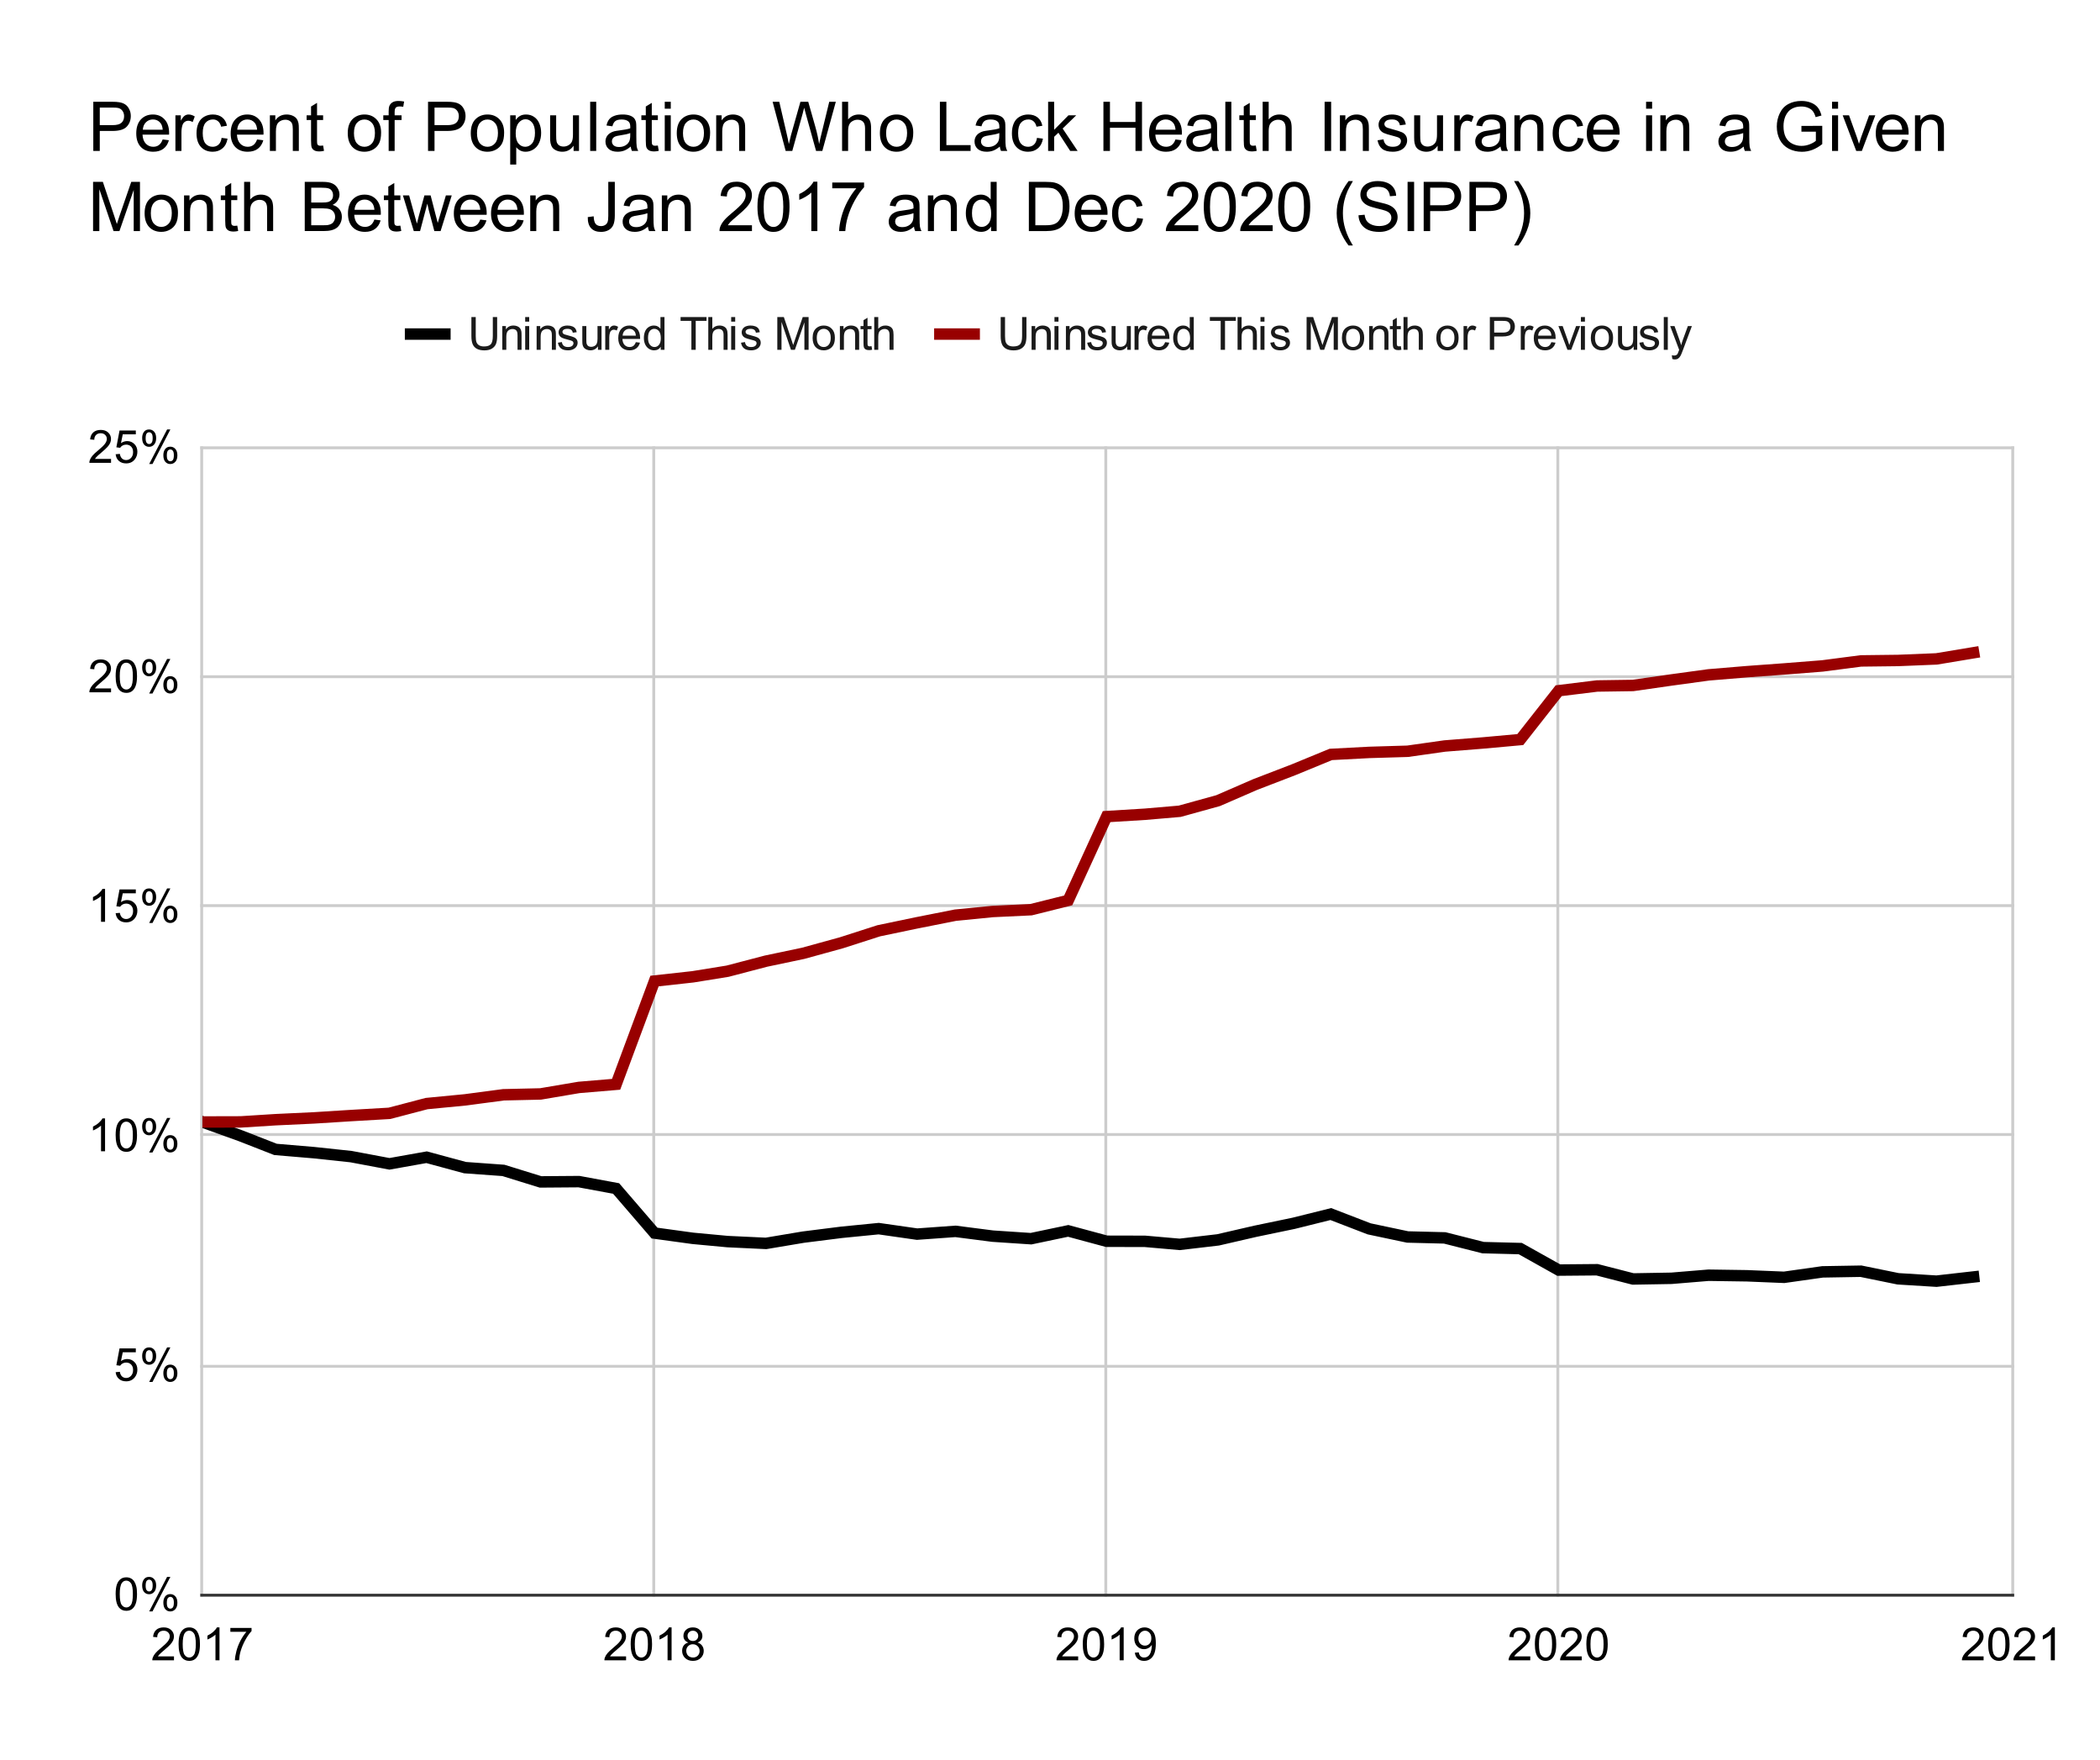 <svg xmlns:xlink="http://www.w3.org/1999/xlink" xmlns="http://www.w3.org/2000/svg" viewBox="0 0 734 615" fill="none" stroke="none" stroke-linecap="square" stroke-miterlimit="10" width="734" height="615"><path fill="#fff" d="M0 0H734V615H0V0z" fill-rule="nonzero"/><path stroke="#ccc" stroke-width="1" stroke-linecap="butt" d="M70.5 156.5v401" fill-rule="nonzero"/><path stroke="#ccc" stroke-width="1" stroke-linecap="butt" d="M228.5 156.5v401" fill-rule="nonzero"/><path stroke="#ccc" stroke-width="1" stroke-linecap="butt" d="M386.5 156.5v401" fill-rule="nonzero"/><path stroke="#ccc" stroke-width="1" stroke-linecap="butt" d="M544.5 156.5v401" fill-rule="nonzero"/><path stroke="#ccc" stroke-width="1" stroke-linecap="butt" d="M703.5 156.5v401" fill-rule="nonzero"/><path stroke="#333" stroke-width="1" stroke-linecap="butt" d="M70.5 557.5h633" fill-rule="nonzero"/><path stroke="#ccc" stroke-width="1" stroke-linecap="butt" d="M70.5 477.5h633" fill-rule="nonzero"/><path stroke="#ccc" stroke-width="1" stroke-linecap="butt" d="M70.5 396.5h633" fill-rule="nonzero"/><path stroke="#ccc" stroke-width="1" stroke-linecap="butt" d="M70.5 316.5h633" fill-rule="nonzero"/><path stroke="#ccc" stroke-width="1" stroke-linecap="butt" d="M70.5 236.5h633" fill-rule="nonzero"/><path stroke="#ccc" stroke-width="1" stroke-linecap="butt" d="M70.5 156.5h633" fill-rule="nonzero"/><clipPath id="id_0"><path d="M70.75 156.25h632.5v401H70.75v-401z" clip-rule="nonzero"/></clipPath><path stroke="#000" stroke-width="4" stroke-linecap="butt" clip-path="url(#id_0)" d="M70.75 392.119 84.171 396.962 96.292 401.7 109.713 402.835l12.988 1.385L136.121 406.743 149.109 404.43 162.53 408.069 175.95 409.036 188.938 413.059 202.358 412.956 215.346 415.358l13.421 15.584L242.187 432.782 254.309 433.916 267.73 434.546 280.717 432.366l13.421-1.693L307.126 429.388 320.546 431.307 333.967 430.342 346.955 432.012 360.375 432.902l12.988-2.73L386.784 433.795 400.204 433.827 412.326 434.887 425.747 433.316 438.734 430.32l13.421-2.793L465.143 424.295 478.563 429.466 491.984 432.303 504.971 432.627 518.392 436.026 531.38 436.358l13.421 7.514L558.221 443.756l12.555 3.219L584.196 446.744l12.988-1.076L610.605 445.866 623.592 446.399 637.013 444.5 650.433 444.268 663.421 446.916 676.842 447.747 689.829 446.277" fill-rule="nonzero"/><path stroke="#980000" stroke-width="4" stroke-linecap="butt" clip-path="url(#id_0)" d="M70.75 392.119 84.171 392.084 96.292 391.319 109.713 390.689 122.701 389.871 136.121 389.09 149.109 385.683 162.53 384.389 175.95 382.61 188.938 382.312 202.358 380.038 215.346 378.947l13.421-36.088L242.187 341.377 254.309 339.416 267.73 335.904l12.988-2.732L294.138 329.474 307.126 325.297l13.421-2.803L333.967 319.836 346.955 318.556 360.375 317.919 373.363 314.679l13.421-29.291L400.204 284.566 412.326 283.526 425.747 279.814 438.734 274.172l13.421-5.164L465.143 263.663 478.563 262.955 491.984 262.554 504.971 260.716 518.392 259.648 531.38 258.469l13.421-17.077L558.221 239.741 570.776 239.558 584.196 237.635 597.184 235.857 610.605 234.738 623.592 233.787 637.013 232.727 650.433 230.981 663.421 230.823 676.842 230.277l12.988-2.157" fill-rule="nonzero"/><path fill="#000" fill-opacity="0" clip-path="url(#id_0)" d="M73.75 392.119c0 1.657-1.343 3-3 3s-3-1.343-3-3c0-1.657 1.343-3 3-3s3 1.343 3 3z" fill-rule="nonzero"/><path fill="#000" fill-opacity="0" clip-path="url(#id_0)" d="M87.171 396.962c0 1.657-1.343 3-3 3-1.657.0-3-1.343-3-3 0-1.657 1.343-3 3-3 1.657.0 3 1.343 3 3z" fill-rule="nonzero"/><path fill="#000" fill-opacity="0" clip-path="url(#id_0)" d="M99.292 401.7c0 1.657-1.343 3-3 3-1.657.0-3-1.343-3-3s1.343-3 3-3c1.657.0 3 1.343 3 3z" fill-rule="nonzero"/><path fill="#000" fill-opacity="0" clip-path="url(#id_0)" d="M112.713 402.835c0 1.657-1.343 3-3 3-1.657.0-3-1.343-3-3 0-1.657 1.343-3 3-3 1.657.0 3 1.343 3 3z" fill-rule="nonzero"/><path fill="#000" fill-opacity="0" clip-path="url(#id_0)" d="M125.701 404.22c0 1.657-1.343 3-3 3-1.657.0-3-1.343-3-3 0-1.657 1.343-3 3-3 1.657.0 3 1.343 3 3z" fill-rule="nonzero"/><path fill="#000" fill-opacity="0" clip-path="url(#id_0)" d="M139.121 406.743c0 1.657-1.343 3-3 3-1.657.0-3-1.343-3-3 0-1.657 1.343-3 3-3 1.657.0 3 1.343 3 3z" fill-rule="nonzero"/><path fill="#000" fill-opacity="0" clip-path="url(#id_0)" d="M152.109 404.43c0 1.657-1.343 3-3 3-1.657.0-3-1.343-3-3 0-1.657 1.343-3 3-3 1.657.0 3 1.343 3 3z" fill-rule="nonzero"/><path fill="#000" fill-opacity="0" clip-path="url(#id_0)" d="M165.53 408.069c0 1.657-1.343 3-3 3-1.657.0-3-1.343-3-3 0-1.657 1.343-3 3-3 1.657.0 3 1.343 3 3z" fill-rule="nonzero"/><path fill="#000" fill-opacity="0" clip-path="url(#id_0)" d="M178.95 409.036c0 1.657-1.343 3-3 3-1.657.0-3-1.343-3-3s1.343-3 3-3c1.657.0 3 1.343 3 3z" fill-rule="nonzero"/><path fill="#000" fill-opacity="0" clip-path="url(#id_0)" d="M191.938 413.059c0 1.657-1.343 3-3 3-1.657.0-3-1.343-3-3s1.343-3 3-3c1.657.0 3 1.343 3 3z" fill-rule="nonzero"/><path fill="#000" fill-opacity="0" clip-path="url(#id_0)" d="M205.358 412.956c0 1.657-1.343 3-3 3-1.657.0-3-1.343-3-3 0-1.657 1.343-3 3-3 1.657.0 3 1.343 3 3z" fill-rule="nonzero"/><path fill="#000" fill-opacity="0" clip-path="url(#id_0)" d="M218.346 415.358c0 1.657-1.343 3-3 3-1.657.0-3-1.343-3-3 0-1.657 1.343-3 3-3 1.657.0 3 1.343 3 3z" fill-rule="nonzero"/><path fill="#000" fill-opacity="0" clip-path="url(#id_0)" d="M231.767 430.942c0 1.657-1.343 3-3 3s-3-1.343-3-3c0-1.657 1.343-3 3-3s3 1.343 3 3z" fill-rule="nonzero"/><path fill="#000" fill-opacity="0" clip-path="url(#id_0)" d="M245.187 432.782c0 1.657-1.343 3-3 3-1.657.0-3-1.343-3-3 0-1.657 1.343-3 3-3 1.657.0 3 1.343 3 3z" fill-rule="nonzero"/><path fill="#000" fill-opacity="0" clip-path="url(#id_0)" d="M257.309 433.916C257.309 435.572 255.966 436.916 254.309 436.916c-1.657.0-3-1.343-3-3 0-1.657 1.343-3 3-3C255.966 430.916 257.309 432.259 257.309 433.916z" fill-rule="nonzero"/><path fill="#000" fill-opacity="0" clip-path="url(#id_0)" d="M270.73 434.546c0 1.657-1.343 3-3 3-1.657.0-3-1.343-3-3s1.343-3 3-3c1.657.0 3 1.343 3 3z" fill-rule="nonzero"/><path fill="#000" fill-opacity="0" clip-path="url(#id_0)" d="M283.717 432.366c0 1.657-1.343 3-3 3-1.657.0-3-1.343-3-3 0-1.657 1.343-3 3-3 1.657.0 3 1.343 3 3z" fill-rule="nonzero"/><path fill="#000" fill-opacity="0" clip-path="url(#id_0)" d="M297.138 430.673c0 1.657-1.343 3-3 3-1.657.0-3-1.343-3-3 0-1.657 1.343-3 3-3 1.657.0 3 1.343 3 3z" fill-rule="nonzero"/><path fill="#000" fill-opacity="0" clip-path="url(#id_0)" d="M310.126 429.388c0 1.657-1.343 3-3 3s-3-1.343-3-3 1.343-3 3-3 3 1.343 3 3z" fill-rule="nonzero"/><path fill="#000" fill-opacity="0" clip-path="url(#id_0)" d="M323.546 431.307c0 1.657-1.343 3-3 3-1.657.0-3-1.343-3-3 0-1.657 1.343-3 3-3 1.657.0 3 1.343 3 3z" fill-rule="nonzero"/><path fill="#000" fill-opacity="0" clip-path="url(#id_0)" d="M336.967 430.342c0 1.657-1.343 3-3 3s-3-1.343-3-3c0-1.657 1.343-3 3-3s3 1.343 3 3z" fill-rule="nonzero"/><path fill="#000" fill-opacity="0" clip-path="url(#id_0)" d="M349.955 432.012c0 1.657-1.343 3-3 3-1.657.0-3-1.343-3-3s1.343-3 3-3c1.657.0 3 1.343 3 3z" fill-rule="nonzero"/><path fill="#000" fill-opacity="0" clip-path="url(#id_0)" d="M363.375 432.902c0 1.657-1.343 3-3 3-1.657.0-3-1.343-3-3 0-1.657 1.343-3 3-3 1.657.0 3 1.343 3 3z" fill-rule="nonzero"/><path fill="#000" fill-opacity="0" clip-path="url(#id_0)" d="M376.363 430.171c0 1.657-1.343 3-3 3-1.657.0-3-1.343-3-3s1.343-3 3-3c1.657.0 3 1.343 3 3z" fill-rule="nonzero"/><path fill="#000" fill-opacity="0" clip-path="url(#id_0)" d="M389.784 433.795c0 1.657-1.343 3-3 3s-3-1.343-3-3c0-1.657 1.343-3 3-3s3 1.343 3 3z" fill-rule="nonzero"/><path fill="#000" fill-opacity="0" clip-path="url(#id_0)" d="M403.204 433.827c0 1.657-1.343 3-3 3-1.657.0-3-1.343-3-3 0-1.657 1.343-3 3-3 1.657.0 3 1.343 3 3z" fill-rule="nonzero"/><path fill="#000" fill-opacity="0" clip-path="url(#id_0)" d="M415.326 434.887c0 1.657-1.343 3-3 3-1.657.0-3-1.343-3-3s1.343-3 3-3c1.657.0 3 1.343 3 3z" fill-rule="nonzero"/><path fill="#000" fill-opacity="0" clip-path="url(#id_0)" d="M428.747 433.316c0 1.657-1.343 3-3 3s-3-1.343-3-3c0-1.657 1.343-3 3-3s3 1.343 3 3z" fill-rule="nonzero"/><path fill="#000" fill-opacity="0" clip-path="url(#id_0)" d="M441.734 430.32c0 1.657-1.343 3-3 3-1.657.0-3-1.343-3-3 0-1.657 1.343-3 3-3 1.657.0 3 1.343 3 3z" fill-rule="nonzero"/><path fill="#000" fill-opacity="0" clip-path="url(#id_0)" d="M455.155 427.527c0 1.657-1.343 3-3 3-1.657.0-3-1.343-3-3 0-1.657 1.343-3 3-3 1.657.0 3 1.343 3 3z" fill-rule="nonzero"/><path fill="#000" fill-opacity="0" clip-path="url(#id_0)" d="M468.143 424.295c0 1.657-1.343 3-3 3-1.657.0-3-1.343-3-3 0-1.657 1.343-3 3-3 1.657.0 3 1.343 3 3z" fill-rule="nonzero"/><path fill="#000" fill-opacity="0" clip-path="url(#id_0)" d="M481.563 429.466c0 1.657-1.343 3-3 3-1.657.0-3-1.343-3-3s1.343-3 3-3c1.657.0 3 1.343 3 3z" fill-rule="nonzero"/><path fill="#000" fill-opacity="0" clip-path="url(#id_0)" d="M494.984 432.303c0 1.657-1.343 3-3 3-1.657.0-3-1.343-3-3 0-1.657 1.343-3 3-3 1.657.0 3 1.343 3 3z" fill-rule="nonzero"/><path fill="#000" fill-opacity="0" clip-path="url(#id_0)" d="M507.971 432.627c0 1.657-1.343 3-3 3-1.657.0-3-1.343-3-3 0-1.657 1.343-3 3-3 1.657.0 3 1.343 3 3z" fill-rule="nonzero"/><path fill="#000" fill-opacity="0" clip-path="url(#id_0)" d="M521.392 436.026c0 1.657-1.343 3-3 3-1.657.0-3-1.343-3-3 0-1.657 1.343-3 3-3 1.657.0 3 1.343 3 3z" fill-rule="nonzero"/><path fill="#000" fill-opacity="0" clip-path="url(#id_0)" d="M534.38 436.358c0 1.657-1.343 3-3 3-1.657.0-3-1.343-3-3 0-1.657 1.343-3 3-3 1.657.0 3 1.343 3 3z" fill-rule="nonzero"/><path fill="#000" fill-opacity="0" clip-path="url(#id_0)" d="M547.8 443.871c0 1.657-1.343 3-3 3-1.657.0-3-1.343-3-3 0-1.657 1.343-3 3-3 1.657.0 3 1.343 3 3z" fill-rule="nonzero"/><path fill="#000" fill-opacity="0" clip-path="url(#id_0)" d="M561.221 443.756c0 1.657-1.343 3-3 3-1.657.0-3-1.343-3-3 0-1.657 1.343-3 3-3 1.657.0 3 1.343 3 3z" fill-rule="nonzero"/><path fill="#000" fill-opacity="0" clip-path="url(#id_0)" d="M573.776 446.976c0 1.657-1.343 3-3 3-1.657.0-3-1.343-3-3 0-1.657 1.343-3 3-3 1.657.0 3 1.343 3 3z" fill-rule="nonzero"/><path fill="#000" fill-opacity="0" clip-path="url(#id_0)" d="M587.196 446.744c0 1.657-1.343 3-3 3-1.657.0-3-1.343-3-3s1.343-3 3-3c1.657.0 3 1.343 3 3z" fill-rule="nonzero"/><path fill="#000" fill-opacity="0" clip-path="url(#id_0)" d="M600.184 445.668c0 1.657-1.343 3-3 3-1.657.0-3-1.343-3-3 0-1.657 1.343-3 3-3 1.657.0 3 1.343 3 3z" fill-rule="nonzero"/><path fill="#000" fill-opacity="0" clip-path="url(#id_0)" d="M613.605 445.866c0 1.657-1.343 3-3 3s-3-1.343-3-3c0-1.657 1.343-3 3-3s3 1.343 3 3z" fill-rule="nonzero"/><path fill="#000" fill-opacity="0" clip-path="url(#id_0)" d="M626.592 446.399c0 1.657-1.343 3-3 3-1.657.0-3-1.343-3-3 0-1.657 1.343-3 3-3 1.657.0 3 1.343 3 3z" fill-rule="nonzero"/><path fill="#000" fill-opacity="0" clip-path="url(#id_0)" d="M640.013 444.5c0 1.657-1.343 3-3 3-1.657.0-3-1.343-3-3s1.343-3 3-3c1.657.0 3 1.343 3 3z" fill-rule="nonzero"/><path fill="#000" fill-opacity="0" clip-path="url(#id_0)" d="M653.433 444.268c0 1.657-1.343 3-3 3-1.657.0-3-1.343-3-3 0-1.657 1.343-3 3-3 1.657.0 3 1.343 3 3z" fill-rule="nonzero"/><path fill="#000" fill-opacity="0" clip-path="url(#id_0)" d="M666.421 446.916c0 1.657-1.343 3-3 3-1.657.0-3-1.343-3-3 0-1.657 1.343-3 3-3 1.657.0 3 1.343 3 3z" fill-rule="nonzero"/><path fill="#000" fill-opacity="0" clip-path="url(#id_0)" d="M679.842 447.747c0 1.657-1.343 3-3 3-1.657.0-3-1.343-3-3 0-1.657 1.343-3 3-3 1.657.0 3 1.343 3 3z" fill-rule="nonzero"/><path fill="#000" fill-opacity="0" clip-path="url(#id_0)" d="M692.829 446.277c0 1.657-1.343 3-3 3-1.657.0-3-1.343-3-3s1.343-3 3-3c1.657.0 3 1.343 3 3z" fill-rule="nonzero"/><path fill="#000" fill-opacity="0" clip-path="url(#id_0)" d="M73.75 392.119c0 1.657-1.343 3-3 3s-3-1.343-3-3c0-1.657 1.343-3 3-3s3 1.343 3 3z" fill-rule="nonzero"/><path fill="#000" fill-opacity="0" clip-path="url(#id_0)" d="M87.171 392.084c0 1.657-1.343 3-3 3-1.657.0-3-1.343-3-3 0-1.657 1.343-3 3-3 1.657.0 3 1.343 3 3z" fill-rule="nonzero"/><path fill="#000" fill-opacity="0" clip-path="url(#id_0)" d="M99.292 391.319c0 1.657-1.343 3-3 3-1.657.0-3-1.343-3-3 0-1.657 1.343-3 3-3 1.657.0 3 1.343 3 3z" fill-rule="nonzero"/><path fill="#000" fill-opacity="0" clip-path="url(#id_0)" d="M112.713 390.689c0 1.657-1.343 3-3 3-1.657.0-3-1.343-3-3s1.343-3 3-3c1.657.0 3 1.343 3 3z" fill-rule="nonzero"/><path fill="#000" fill-opacity="0" clip-path="url(#id_0)" d="M125.701 389.871c0 1.657-1.343 3-3 3-1.657.0-3-1.343-3-3 0-1.657 1.343-3 3-3 1.657.0 3 1.343 3 3z" fill-rule="nonzero"/><path fill="#000" fill-opacity="0" clip-path="url(#id_0)" d="M139.121 389.09c0 1.657-1.343 3-3 3-1.657.0-3-1.343-3-3 0-1.657 1.343-3 3-3 1.657.0 3 1.343 3 3z" fill-rule="nonzero"/><path fill="#000" fill-opacity="0" clip-path="url(#id_0)" d="M152.109 385.683c0 1.657-1.343 3-3 3-1.657.0-3-1.343-3-3 0-1.657 1.343-3 3-3 1.657.0 3 1.343 3 3z" fill-rule="nonzero"/><path fill="#000" fill-opacity="0" clip-path="url(#id_0)" d="M165.53 384.389c0 1.657-1.343 3-3 3-1.657.0-3-1.343-3-3 0-1.657 1.343-3 3-3 1.657.0 3 1.343 3 3z" fill-rule="nonzero"/><path fill="#000" fill-opacity="0" clip-path="url(#id_0)" d="M178.95 382.61c0 1.657-1.343 3-3 3-1.657.0-3-1.343-3-3 0-1.657 1.343-3 3-3 1.657.0 3 1.343 3 3z" fill-rule="nonzero"/><path fill="#000" fill-opacity="0" clip-path="url(#id_0)" d="M191.938 382.312c0 1.657-1.343 3-3 3-1.657.0-3-1.343-3-3 0-1.657 1.343-3 3-3 1.657.0 3 1.343 3 3z" fill-rule="nonzero"/><path fill="#000" fill-opacity="0" clip-path="url(#id_0)" d="M205.358 380.038c0 1.657-1.343 3-3 3-1.657.0-3-1.343-3-3 0-1.657 1.343-3 3-3 1.657.0 3 1.343 3 3z" fill-rule="nonzero"/><path fill="#000" fill-opacity="0" clip-path="url(#id_0)" d="M218.346 378.947c0 1.657-1.343 3-3 3-1.657.0-3-1.343-3-3 0-1.657 1.343-3 3-3 1.657.0 3 1.343 3 3z" fill-rule="nonzero"/><path fill="#000" fill-opacity="0" clip-path="url(#id_0)" d="M231.767 342.86c0 1.657-1.343 3-3 3s-3-1.343-3-3c0-1.657 1.343-3 3-3s3 1.343 3 3z" fill-rule="nonzero"/><path fill="#000" fill-opacity="0" clip-path="url(#id_0)" d="M245.187 341.377c0 1.657-1.343 3-3 3-1.657.0-3-1.343-3-3 0-1.657 1.343-3 3-3 1.657.0 3 1.343 3 3z" fill-rule="nonzero"/><path fill="#000" fill-opacity="0" clip-path="url(#id_0)" d="M257.309 339.416C257.309 341.073 255.966 342.416 254.309 342.416c-1.657.0-3-1.343-3-3 0-1.657 1.343-3 3-3C255.966 336.416 257.309 337.759 257.309 339.416z" fill-rule="nonzero"/><path fill="#000" fill-opacity="0" clip-path="url(#id_0)" d="M270.73 335.904c0 1.657-1.343 3-3 3-1.657.0-3-1.343-3-3 0-1.657 1.343-3 3-3 1.657.0 3 1.343 3 3z" fill-rule="nonzero"/><path fill="#000" fill-opacity="0" clip-path="url(#id_0)" d="M283.717 333.172c0 1.657-1.343 3-3 3-1.657.0-3-1.343-3-3 0-1.657 1.343-3 3-3 1.657.0 3 1.343 3 3z" fill-rule="nonzero"/><path fill="#000" fill-opacity="0" clip-path="url(#id_0)" d="M297.138 329.474c0 1.657-1.343 3-3 3-1.657.0-3-1.343-3-3 0-1.657 1.343-3 3-3 1.657.0 3 1.343 3 3z" fill-rule="nonzero"/><path fill="#000" fill-opacity="0" clip-path="url(#id_0)" d="M310.126 325.297c0 1.657-1.343 3-3 3s-3-1.343-3-3c0-1.657 1.343-3 3-3s3 1.343 3 3z" fill-rule="nonzero"/><path fill="#000" fill-opacity="0" clip-path="url(#id_0)" d="M323.546 322.494c0 1.657-1.343 3-3 3-1.657.0-3-1.343-3-3s1.343-3 3-3c1.657.0 3 1.343 3 3z" fill-rule="nonzero"/><path fill="#000" fill-opacity="0" clip-path="url(#id_0)" d="M336.967 319.836c0 1.657-1.343 3-3 3s-3-1.343-3-3c0-1.657 1.343-3 3-3s3 1.343 3 3z" fill-rule="nonzero"/><path fill="#000" fill-opacity="0" clip-path="url(#id_0)" d="M349.955 318.556c0 1.657-1.343 3-3 3-1.657.0-3-1.343-3-3 0-1.657 1.343-3 3-3 1.657.0 3 1.343 3 3z" fill-rule="nonzero"/><path fill="#000" fill-opacity="0" clip-path="url(#id_0)" d="M363.375 317.919c0 1.657-1.343 3-3 3-1.657.0-3-1.343-3-3s1.343-3 3-3c1.657.0 3 1.343 3 3z" fill-rule="nonzero"/><path fill="#000" fill-opacity="0" clip-path="url(#id_0)" d="M376.363 314.679c0 1.657-1.343 3-3 3-1.657.0-3-1.343-3-3 0-1.657 1.343-3 3-3 1.657.0 3 1.343 3 3z" fill-rule="nonzero"/><path fill="#000" fill-opacity="0" clip-path="url(#id_0)" d="M389.784 285.387c0 1.657-1.343 3-3 3s-3-1.343-3-3 1.343-3 3-3 3 1.343 3 3z" fill-rule="nonzero"/><path fill="#000" fill-opacity="0" clip-path="url(#id_0)" d="M403.204 284.566c0 1.657-1.343 3-3 3-1.657.0-3-1.343-3-3 0-1.657 1.343-3 3-3 1.657.0 3 1.343 3 3z" fill-rule="nonzero"/><path fill="#000" fill-opacity="0" clip-path="url(#id_0)" d="M415.326 283.526c0 1.657-1.343 3-3 3-1.657.0-3-1.343-3-3s1.343-3 3-3c1.657.0 3 1.343 3 3z" fill-rule="nonzero"/><path fill="#000" fill-opacity="0" clip-path="url(#id_0)" d="M428.747 279.814c0 1.657-1.343 3-3 3s-3-1.343-3-3c0-1.657 1.343-3 3-3s3 1.343 3 3z" fill-rule="nonzero"/><path fill="#000" fill-opacity="0" clip-path="url(#id_0)" d="M441.734 274.172c0 1.657-1.343 3-3 3-1.657.0-3-1.343-3-3 0-1.657 1.343-3 3-3 1.657.0 3 1.343 3 3z" fill-rule="nonzero"/><path fill="#000" fill-opacity="0" clip-path="url(#id_0)" d="M455.155 269.008c0 1.657-1.343 3-3 3-1.657.0-3-1.343-3-3 0-1.657 1.343-3 3-3 1.657.0 3 1.343 3 3z" fill-rule="nonzero"/><path fill="#000" fill-opacity="0" clip-path="url(#id_0)" d="M468.143 263.663c0 1.657-1.343 3-3 3-1.657.0-3-1.343-3-3s1.343-3 3-3c1.657.0 3 1.343 3 3z" fill-rule="nonzero"/><path fill="#000" fill-opacity="0" clip-path="url(#id_0)" d="M481.563 262.955c0 1.657-1.343 3-3 3-1.657.0-3-1.343-3-3 0-1.657 1.343-3 3-3 1.657.0 3 1.343 3 3z" fill-rule="nonzero"/><path fill="#000" fill-opacity="0" clip-path="url(#id_0)" d="M494.984 262.554c0 1.657-1.343 3-3 3-1.657.0-3-1.343-3-3s1.343-3 3-3c1.657.0 3 1.343 3 3z" fill-rule="nonzero"/><path fill="#000" fill-opacity="0" clip-path="url(#id_0)" d="M507.971 260.716c0 1.657-1.343 3-3 3-1.657.0-3-1.343-3-3 0-1.657 1.343-3 3-3 1.657.0 3 1.343 3 3z" fill-rule="nonzero"/><path fill="#000" fill-opacity="0" clip-path="url(#id_0)" d="M521.392 259.648c0 1.657-1.343 3-3 3-1.657.0-3-1.343-3-3s1.343-3 3-3c1.657.0 3 1.343 3 3z" fill-rule="nonzero"/><path fill="#000" fill-opacity="0" clip-path="url(#id_0)" d="M534.38 258.469c0 1.657-1.343 3-3 3-1.657.0-3-1.343-3-3C528.38 256.813 529.723 255.469 531.38 255.469 533.037 255.469 534.38 256.813 534.38 258.469z" fill-rule="nonzero"/><path fill="#000" fill-opacity="0" clip-path="url(#id_0)" d="M547.8 241.393c0 1.657-1.343 3-3 3-1.657.0-3-1.343-3-3s1.343-3 3-3c1.657.0 3 1.343 3 3z" fill-rule="nonzero"/><path fill="#000" fill-opacity="0" clip-path="url(#id_0)" d="M561.221 239.741c0 1.657-1.343 3-3 3-1.657.0-3-1.343-3-3s1.343-3 3-3c1.657.0 3 1.343 3 3z" fill-rule="nonzero"/><path fill="#000" fill-opacity="0" clip-path="url(#id_0)" d="M573.776 239.558c0 1.657-1.343 3-3 3-1.657.0-3-1.343-3-3 0-1.657 1.343-3 3-3 1.657.0 3 1.343 3 3z" fill-rule="nonzero"/><path fill="#000" fill-opacity="0" clip-path="url(#id_0)" d="M587.196 237.635c0 1.657-1.343 3-3 3-1.657.0-3-1.343-3-3s1.343-3 3-3c1.657.0 3 1.343 3 3z" fill-rule="nonzero"/><path fill="#000" fill-opacity="0" clip-path="url(#id_0)" d="M600.184 235.857c0 1.657-1.343 3-3 3-1.657.0-3-1.343-3-3 0-1.657 1.343-3 3-3 1.657.0 3 1.343 3 3z" fill-rule="nonzero"/><path fill="#000" fill-opacity="0" clip-path="url(#id_0)" d="M613.605 234.738c0 1.657-1.343 3-3 3s-3-1.343-3-3c0-1.657 1.343-3 3-3s3 1.343 3 3z" fill-rule="nonzero"/><path fill="#000" fill-opacity="0" clip-path="url(#id_0)" d="M626.592 233.787c0 1.657-1.343 3-3 3-1.657.0-3-1.343-3-3 0-1.657 1.343-3 3-3 1.657.0 3 1.343 3 3z" fill-rule="nonzero"/><path fill="#000" fill-opacity="0" clip-path="url(#id_0)" d="M640.013 232.727c0 1.657-1.343 3-3 3-1.657.0-3-1.343-3-3 0-1.657 1.343-3 3-3 1.657.0 3 1.343 3 3z" fill-rule="nonzero"/><path fill="#000" fill-opacity="0" clip-path="url(#id_0)" d="M653.433 230.981c0 1.657-1.343 3-3 3-1.657.0-3-1.343-3-3 0-1.657 1.343-3 3-3 1.657.0 3 1.343 3 3z" fill-rule="nonzero"/><path fill="#000" fill-opacity="0" clip-path="url(#id_0)" d="M666.421 230.823c0 1.657-1.343 3-3 3-1.657.0-3-1.343-3-3 0-1.657 1.343-3 3-3 1.657.0 3 1.343 3 3z" fill-rule="nonzero"/><path fill="#000" fill-opacity="0" clip-path="url(#id_0)" d="M679.842 230.277c0 1.657-1.343 3-3 3-1.657.0-3-1.343-3-3 0-1.657 1.343-3 3-3 1.657.0 3 1.343 3 3z" fill-rule="nonzero"/><path fill="#000" fill-opacity="0" clip-path="url(#id_0)" d="M692.829 228.12c0 1.657-1.343 3-3 3-1.657.0-3-1.343-3-3 0-1.657 1.343-3 3-3 1.657.0 3 1.343 3 3z" fill-rule="nonzero"/><path fill="#000" d="M40.422 557.094q0-2.031.406-3.266Q41.25 552.594 42.078 551.922 42.906 551.25 44.156 551.25q.922.0 1.609.375Q46.469 551.984 46.922 552.688T47.625 554.391q.266 1 .266 2.703Q47.891 559.109 47.469 560.359 47.062 561.594 46.234 562.281 45.406 562.953 44.156 562.953 42.5 562.953 41.547 561.75q-1.125-1.422-1.125-4.656zm1.438.0Q41.859 559.922 42.516 560.859 43.188 561.781 44.156 561.781t1.625-.938.656-3.75q0-2.828-.656-3.75-.656-.938-1.641-.938-.969.0-1.547.828Q41.859 554.281 41.859 557.094zM49.688 554.047Q49.688 552.812 50.297 551.953 50.922 551.094 52.094 551.094q1.078.0 1.781.781.703.766.703 2.25.0 1.453-.719 2.25-.703.781-1.75.781T50.375 556.391Q49.688 555.609 49.688 554.047zM52.125 552.062q-.516.0-.875.453Q50.906 552.969 50.906 554.188q0 1.094.344 1.547Q51.609 556.188 52.125 556.188 52.656 556.188 53 555.734 53.359 555.281 53.359 554.078 53.359 552.969 53 552.516 52.656 552.062 52.125 552.062zM52.141 563.172 58.406 551.094h1.141L53.297 563.172h-1.156zM57.094 560.062q0-1.234.609-2.094Q58.328 557.109 59.5 557.109q1.078.0 1.781.781Q62 558.656 62 560.141 62 561.594 61.281 562.391 60.562 563.172 59.516 563.172T57.781 562.391Q57.094 561.609 57.094 560.062zM59.547 558.078q-.531.0-.891.453Q58.312 558.984 58.312 560.203 58.312 561.297 58.656 561.75 59.016 562.203 59.531 562.203q.547.0.891-.453t.344-1.656q0-1.109-.359-1.562Q60.062 558.078 59.547 558.078z" fill-rule="nonzero"/><path fill="#000" d="M40.422 479.55l1.469-.125Q42.062 480.503 42.656 481.05 43.25 481.581 44.094 481.581q1.016.0 1.719-.766Q46.516 480.05 46.516 478.784 46.516 477.581 45.844 476.894 45.172 476.191 44.078 476.191q-.688.0-1.234.312T41.984 477.3L40.672 477.128l1.109-5.875h5.688V472.597h-4.562L42.281 475.675Q43.312 474.956 44.453 474.956q1.5.0 2.531 1.047Q48.016 477.034 48.016 478.659q0 1.562-.906 2.688Q46 482.753 44.094 482.753q-1.562.0-2.547-.875Q40.562 480.988 40.422 479.55zM49.688 473.847Q49.688 472.613 50.297 471.753 50.922 470.894 52.094 470.894 53.172 470.894 53.875 471.675q.703.766.703 2.25.0 1.453-.719 2.25Q53.156 476.956 52.109 476.956T50.375 476.191Q49.688 475.409 49.688 473.847zM52.125 471.863q-.516.0-.875.453Q50.906 472.769 50.906 473.988 50.906 475.081 51.25 475.534 51.609 475.988 52.125 475.988q.531.0.875-.453Q53.359 475.081 53.359 473.878 53.359 472.769 53 472.316 52.656 471.863 52.125 471.863zm.016 11.109 6.266-12.078h1.141l-6.25 12.078h-1.156zM57.094 479.863Q57.094 478.628 57.703 477.769 58.328 476.909 59.5 476.909q1.078.0 1.781.781Q62 478.456 62 479.941 62 481.394 61.281 482.191 60.562 482.972 59.516 482.972T57.781 482.191Q57.094 481.409 57.094 479.863zM59.547 477.878q-.531.0-.891.453Q58.312 478.784 58.312 480.003 58.312 481.097 58.656 481.55 59.016 482.003 59.531 482.003q.547.0.891-.453Q60.766 481.097 60.766 479.894q0-1.109-.359-1.562Q60.062 477.878 59.547 477.878z" fill-rule="nonzero"/><path fill="#000" d="M36.719 402.35H35.312V393.381Q34.797 393.866 33.969 394.35 33.156 394.834 32.5 395.084V393.725Q33.672 393.163 34.547 392.381 35.438 391.584 35.812 390.85h.906v11.5zM40.422 396.694Q40.422 394.663 40.828 393.428 41.25 392.194 42.078 391.522T44.156 390.85q.922.0 1.609.375Q46.469 391.584 46.922 392.288 47.375 392.991 47.625 393.991q.266 1 .266 2.703Q47.891 398.709 47.469 399.959 47.062 401.194 46.234 401.881 45.406 402.553 44.156 402.553 42.5 402.553 41.547 401.35 40.422 399.928 40.422 396.694zm1.438.0Q41.859 399.522 42.516 400.459 43.188 401.381 44.156 401.381t1.625-.938.656-3.75q0-2.828-.656-3.75-.656-.938-1.641-.938-.969.0-1.547.828Q41.859 393.881 41.859 396.694zM49.688 393.647q0-1.234.609-2.094Q50.922 390.694 52.094 390.694 53.172 390.694 53.875 391.475q.703.766.703 2.25.0 1.453-.719 2.25Q53.156 396.756 52.109 396.756T50.375 395.991q-.688-.781-.688-2.344zM52.125 391.663q-.516.0-.875.453Q50.906 392.569 50.906 393.788 50.906 394.881 51.25 395.334 51.609 395.788 52.125 395.788q.531.0.875-.453.359-.453.359-1.656Q53.359 392.569 53 392.116 52.656 391.663 52.125 391.663zm.016 11.109 6.266-12.078h1.141l-6.25 12.078h-1.156zM57.094 399.663Q57.094 398.428 57.703 397.569 58.328 396.709 59.5 396.709q1.078.0 1.781.781Q62 398.256 62 399.741q0 1.453-.719 2.25-.719.781-1.766.781t-1.734-.781T57.094 399.663zM59.547 397.678q-.531.0-.891.453Q58.312 398.584 58.312 399.803q0 1.094.344 1.547Q59.016 401.803 59.531 401.803q.547.0.891-.453Q60.766 400.897 60.766 399.694q0-1.109-.359-1.562Q60.062 397.678 59.547 397.678z" fill-rule="nonzero"/><path fill="#000" d="M36.719 322.15H35.312V313.181Q34.797 313.666 33.969 314.15 33.156 314.634 32.5 314.884V313.525Q33.672 312.962 34.547 312.181 35.438 311.384 35.812 310.65h.906v11.5zm3.703-3 1.469-.125Q42.062 320.103 42.656 320.65 43.25 321.181 44.094 321.181q1.016.0 1.719-.766t.703-2.031Q46.516 317.181 45.844 316.494 45.172 315.791 44.078 315.791q-.688.0-1.234.312T41.984 316.9L40.672 316.728l1.109-5.875h5.688v1.344h-4.562L42.281 315.275Q43.312 314.556 44.453 314.556q1.5.0 2.531 1.047 1.031 1.031 1.031 2.656.0 1.562-.906 2.688Q46 322.353 44.094 322.353q-1.562.0-2.547-.875Q40.562 320.587 40.422 319.15zM49.688 313.447q0-1.234.609-2.094Q50.922 310.494 52.094 310.494 53.172 310.494 53.875 311.275q.703.766.703 2.25.0 1.453-.719 2.25Q53.156 316.556 52.109 316.556T50.375 315.791q-.688-.781-.688-2.344zM52.125 311.462q-.516.0-.875.453Q50.906 312.369 50.906 313.587 50.906 314.681 51.25 315.134 51.609 315.587 52.125 315.587q.531.0.875-.453.359-.453.359-1.656Q53.359 312.369 53 311.916 52.656 311.462 52.125 311.462zm.016 11.109 6.266-12.078h1.141l-6.25 12.078h-1.156zM57.094 319.462Q57.094 318.228 57.703 317.369 58.328 316.509 59.5 316.509q1.078.0 1.781.781Q62 318.056 62 319.541q0 1.453-.719 2.25-.719.781-1.766.781t-1.734-.781T57.094 319.462zM59.547 317.478q-.531.0-.891.453Q58.312 318.384 58.312 319.603q0 1.094.344 1.547Q59.016 321.603 59.531 321.603q.547.0.891-.453Q60.766 320.697 60.766 319.494q0-1.109-.359-1.562Q60.062 317.478 59.547 317.478z" fill-rule="nonzero"/><path fill="#000" d="M38.812 240.591V241.95H31.234Q31.219 241.434 31.406 240.966 31.688 240.2 32.328 239.45T34.172 237.716Q36.031 236.184 36.688 235.294 37.344 234.387 37.344 233.591 37.344 232.762 36.75 232.184 36.156 231.606 35.188 231.606q-1.016.0-1.625.609Q32.953 232.825 32.953 233.903L31.5 233.762q.156-1.625 1.125-2.469t2.594-.844Q36.875 230.45 37.828 231.372q.969.906.969 2.25.0.688-.281 1.359-.281.656-.938 1.391Q36.922 237.106 35.406 238.387 34.141 239.45 33.781 239.841q-.359.375-.594.75h5.625zM40.422 236.294q0-2.031.406-3.266Q41.25 231.794 42.078 231.122 42.906 230.45 44.156 230.45q.922.0 1.609.375Q46.469 231.184 46.922 231.887 47.375 232.591 47.625 233.591q.266 1 .266 2.703Q47.891 238.309 47.469 239.559 47.062 240.794 46.234 241.481 45.406 242.153 44.156 242.153 42.5 242.153 41.547 240.95q-1.125-1.422-1.125-4.656zm1.438.0Q41.859 239.122 42.516 240.059 43.188 240.981 44.156 240.981t1.625-.938.656-3.75q0-2.828-.656-3.75-.656-.938-1.641-.938-.969.0-1.547.828Q41.859 233.481 41.859 236.294zM49.688 233.247q0-1.234.609-2.094Q50.922 230.294 52.094 230.294q1.078.0 1.781.781.703.766.703 2.25.0 1.453-.719 2.25-.703.781-1.75.781T50.375 235.591q-.688-.781-.688-2.344zM52.125 231.262q-.516.0-.875.453Q50.906 232.169 50.906 233.387q0 1.094.344 1.547Q51.609 235.387 52.125 235.387q.531.0.875-.453.359-.453.359-1.656Q53.359 232.169 53 231.716 52.656 231.262 52.125 231.262zm.016 11.109 6.266-12.078h1.141l-6.25 12.078h-1.156zM57.094 239.262q0-1.234.609-2.094Q58.328 236.309 59.5 236.309q1.078.0 1.781.781Q62 237.856 62 239.341q0 1.453-.719 2.25-.719.781-1.766.781t-1.734-.781T57.094 239.262zM59.547 237.278q-.531.0-.891.453Q58.312 238.184 58.312 239.403q0 1.094.344 1.547Q59.016 241.403 59.531 241.403q.547.0.891-.453.344-.453.344-1.656.0-1.109-.359-1.562Q60.062 237.278 59.547 237.278z" fill-rule="nonzero"/><path fill="#000" d="M38.812 160.391V161.75H31.234Q31.219 161.234 31.406 160.766 31.688 160 32.328 159.25T34.172 157.516Q36.031 155.984 36.688 155.094 37.344 154.188 37.344 153.391 37.344 152.562 36.75 151.984 36.156 151.406 35.188 151.406q-1.016.0-1.625.609Q32.953 152.625 32.953 153.703L31.5 153.562q.156-1.625 1.125-2.469t2.594-.844Q36.875 150.25 37.828 151.172q.969.906.969 2.25.0.688-.281 1.359-.281.656-.938 1.391Q36.922 156.906 35.406 158.188 34.141 159.25 33.781 159.641q-.359.375-.594.75h5.625zM40.422 158.75l1.469-.125Q42.062 159.703 42.656 160.25q.594.531 1.438.531 1.016.0 1.719-.766Q46.516 159.25 46.516 157.984 46.516 156.781 45.844 156.094 45.172 155.391 44.078 155.391q-.688.0-1.234.312T41.984 156.5L40.672 156.328l1.109-5.875h5.688V151.797h-4.562L42.281 154.875q1.031-.719 2.172-.719 1.5.0 2.531 1.047Q48.016 156.234 48.016 157.859q0 1.562-.906 2.688Q46 161.953 44.094 161.953q-1.562.0-2.547-.875Q40.562 160.188 40.422 158.75zM49.688 153.047Q49.688 151.812 50.297 150.953 50.922 150.094 52.094 150.094q1.078.0 1.781.781.703.766.703 2.25.0 1.453-.719 2.25-.703.781-1.75.781T50.375 155.391Q49.688 154.609 49.688 153.047zM52.125 151.062q-.516.0-.875.453Q50.906 151.969 50.906 153.188q0 1.094.344 1.547Q51.609 155.188 52.125 155.188q.531.0.875-.453Q53.359 154.281 53.359 153.078 53.359 151.969 53 151.516 52.656 151.062 52.125 151.062zm.016 11.109 6.266-12.078h1.141l-6.25 12.078h-1.156zM57.094 159.062q0-1.234.609-2.094Q58.328 156.109 59.5 156.109q1.078.0 1.781.781Q62 157.656 62 159.141q0 1.453-.719 2.25Q60.562 162.172 59.516 162.172T57.781 161.391Q57.094 160.609 57.094 159.062zM59.547 157.078q-.531.0-.891.453Q58.312 157.984 58.312 159.203 58.312 160.297 58.656 160.75 59.016 161.203 59.531 161.203q.547.0.891-.453t.344-1.656q0-1.109-.359-1.562Q60.062 157.078 59.547 157.078z" fill-rule="nonzero"/><path fill="#000" d="M60.812 578.891V580.25H53.234Q53.219 579.734 53.406 579.266 53.688 578.5 54.328 577.75T56.172 576.016Q58.031 574.484 58.688 573.594 59.344 572.688 59.344 571.891 59.344 571.062 58.75 570.484 58.156 569.906 57.188 569.906q-1.016.0-1.625.609Q54.953 571.125 54.953 572.203L53.5 572.062q.156-1.625 1.125-2.469t2.594-.844Q58.875 568.75 59.828 569.672q.969.906.969 2.25.0.688-.281 1.359-.281.656-.938 1.391Q58.922 575.406 57.406 576.688 56.141 577.75 55.781 578.141q-.359.375-.594.75h5.625zM62.422 574.594q0-2.031.406-3.266Q63.25 570.094 64.078 569.422 64.906 568.75 66.156 568.75q.922.0 1.609.375Q68.469 569.484 68.922 570.188T69.625 571.891q.266 1 .266 2.703Q69.891 576.609 69.469 577.859 69.062 579.094 68.234 579.781 67.406 580.453 66.156 580.453 64.5 580.453 63.547 579.25q-1.125-1.422-1.125-4.656zm1.438.0Q63.859 577.422 64.516 578.359 65.188 579.281 66.156 579.281t1.625-.938.656-3.75q0-2.828-.656-3.75-.656-.938-1.641-.938-.969.0-1.547.828Q63.859 571.781 63.859 574.594zM76.719 580.25H75.312v-8.969Q74.797 571.766 73.969 572.25 73.156 572.734 72.5 572.984V571.625q1.172-.562 2.047-1.344Q75.438 569.484 75.812 568.75h.906v11.5zM80.516 570.297V568.938h7.406v1.094Q86.828 571.203 85.75 573.141 84.688 575.062 84.094 577.094q-.422 1.438-.531 3.156H82.109Q82.141 578.891 82.641 576.984 83.156 575.062 84.094 573.297q.953-1.781 2.031-3H80.516z" fill-rule="nonzero"/><path fill="#000" d="M218.829 578.891V580.25H211.251Q211.236 579.734 211.423 579.266 211.704 578.5 212.345 577.75 212.986 577 214.189 576.016 216.048 574.484 216.704 573.594q.656-.906.656-1.703Q217.361 571.062 216.767 570.484 216.173 569.906 215.204 569.906 214.189 569.906 213.579 570.516 212.97 571.125 212.97 572.203L211.517 572.062q.156-1.625 1.125-2.469t2.594-.844Q216.892 568.75 217.845 569.672 218.814 570.578 218.814 571.922 218.814 572.609 218.532 573.281 218.251 573.938 217.595 574.672 216.939 575.406 215.423 576.688 214.157 577.75 213.798 578.141q-.359.375-.594.75h5.625zM220.439 574.594Q220.439 572.562 220.845 571.328 221.267 570.094 222.095 569.422 222.923 568.75 224.173 568.75 225.095 568.75 225.782 569.125 226.486 569.484 226.939 570.188 227.392 570.891 227.642 571.891 227.907 572.891 227.907 574.594 227.907 576.609 227.486 577.859 227.079 579.094 226.251 579.781 225.423 580.453 224.173 580.453 222.517 580.453 221.564 579.25q-1.125-1.422-1.125-4.656zm1.438.0Q221.876 577.422 222.532 578.359 223.204 579.281 224.173 579.281t1.625-.938.656-3.75q0-2.828-.656-3.75-.656-.938-1.641-.938Q223.189 569.906 222.611 570.734 221.876 571.781 221.876 574.594zM234.736 580.25h-1.406v-8.969Q232.814 571.766 231.986 572.25 231.173 572.734 230.517 572.984V571.625Q231.689 571.062 232.564 570.281 233.454 569.484 233.829 568.75h.906v11.5zM240.595 574.031q-.875-.312-1.297-.906Q238.876 572.531 238.876 571.703 238.876 570.453 239.767 569.609 240.673 568.75 242.173 568.75t2.406.875Q245.501 570.484 245.501 571.734 245.501 572.531 245.079 573.125 244.657 573.719 243.814 574.031 244.861 574.375 245.407 575.141 245.97 575.906 245.97 576.969 245.97 578.438 244.923 579.453q-1.031 1-2.734 1-1.688.0-2.734-1Q238.423 578.438 238.423 576.938q0-1.125.562-1.875T240.595 574.031zM240.314 571.656Q240.314 572.469 240.829 572.984 241.361 573.5 242.204 573.5 243.017 573.5 243.532 572.984 244.048 572.469 244.048 571.734 244.048 570.953 243.517 570.438q-.531-.531-1.328-.531-.812.0-1.344.516Q240.314 570.938 240.314 571.656zM239.861 576.938Q239.861 577.547 240.142 578.109 240.439 578.672 241.001 578.984 241.564 579.281 242.204 579.281 243.22 579.281 243.876 578.641 244.532 577.984 244.532 576.984 244.532 575.969 243.845 575.312 243.173 574.641 242.157 574.641 241.173 574.641 240.517 575.297 239.861 575.953 239.861 576.938z" fill-rule="nonzero"/><path fill="#000" d="M376.846 578.891V580.25H369.268Q369.252 579.734 369.44 579.266 369.721 578.5 370.362 577.75 371.002 577 372.205 576.016 374.065 574.484 374.721 573.594 375.377 572.688 375.377 571.891 375.377 571.062 374.784 570.484 374.19 569.906 373.221 569.906 372.205 569.906 371.596 570.516 370.987 571.125 370.987 572.203L369.534 572.062q.156-1.625 1.125-2.469Q371.627 568.75 373.252 568.75 374.909 568.75 375.862 569.672 376.83 570.578 376.83 571.922 376.83 572.609 376.549 573.281 376.268 573.938 375.612 574.672 374.955 575.406 373.44 576.688 372.174 577.75 371.815 578.141 371.455 578.516 371.221 578.891h5.625zM378.455 574.594Q378.455 572.562 378.862 571.328 379.284 570.094 380.112 569.422 380.94 568.75 382.19 568.75 383.112 568.75 383.799 569.125 384.502 569.484 384.955 570.188 385.409 570.891 385.659 571.891 385.924 572.891 385.924 574.594 385.924 576.609 385.502 577.859 385.096 579.094 384.268 579.781 383.44 580.453 382.19 580.453 380.534 580.453 379.58 579.25 378.455 577.828 378.455 574.594zm1.438.0Q379.893 577.422 380.549 578.359 381.221 579.281 382.19 579.281q.969.0 1.625-.938Q384.471 577.406 384.471 574.594 384.471 571.766 383.815 570.844 383.159 569.906 382.174 569.906 381.205 569.906 380.627 570.734 379.893 571.781 379.893 574.594zM392.752 580.25H391.346v-8.969Q390.83 571.766 390.002 572.25 389.19 572.734 388.534 572.984V571.625Q389.705 571.062 390.58 570.281 391.471 569.484 391.846 568.75H392.752v11.5zM396.659 577.594 398.018 577.469Q398.19 578.422 398.674 578.859 399.159 579.281 399.909 579.281 400.565 579.281 401.049 578.984 401.534 578.688 401.846 578.203 402.159 577.703 402.362 576.859 402.58 576.016 402.58 575.141 402.58 575.047 402.58 574.859 402.159 575.531 401.424 575.953 400.69 576.359 399.846 576.359 398.424 576.359 397.44 575.328 396.455 574.297 396.455 572.609 396.455 570.875 397.471 569.812 398.502 568.75 400.049 568.75 401.174 568.75 402.096 569.359 403.018 569.953 403.502 571.062 403.987 572.172 403.987 574.281 403.987 576.484 403.502 577.781 403.034 579.078 402.08 579.766q-.938.688-2.203.688Q398.534 580.453 397.674 579.703 396.83 578.953 396.659 577.594zM402.424 572.547Q402.424 571.328 401.768 570.625 401.127 569.906 400.221 569.906 399.284 569.906 398.58 570.672 397.893 571.438 397.893 572.656q0 1.094.656 1.781Q399.221 575.125 400.19 575.125 401.159 575.125 401.784 574.438 402.424 573.75 402.424 572.547z" fill-rule="nonzero"/><path fill="#000" d="M534.863 578.891V580.25H527.285Q527.269 579.734 527.457 579.266 527.738 578.5 528.378 577.75 529.019 577 530.222 576.016 532.082 574.484 532.738 573.594 533.394 572.688 533.394 571.891 533.394 571.062 532.8 570.484 532.207 569.906 531.238 569.906 530.222 569.906 529.613 570.516 529.003 571.125 529.003 572.203L527.55 572.062q.156-1.625 1.125-2.469Q529.644 568.75 531.269 568.75 532.925 568.75 533.878 569.672 534.847 570.578 534.847 571.922 534.847 572.609 534.566 573.281 534.285 573.938 533.628 574.672 532.972 575.406 531.457 576.688 530.191 577.75 529.832 578.141 529.472 578.516 529.238 578.891h5.625zM536.472 574.594Q536.472 572.562 536.878 571.328 537.3 570.094 538.128 569.422 538.957 568.75 540.207 568.75 541.128 568.75 541.816 569.125 542.519 569.484 542.972 570.188T543.675 571.891Q543.941 572.891 543.941 574.594 543.941 576.609 543.519 577.859 543.113 579.094 542.285 579.781 541.457 580.453 540.207 580.453 538.55 580.453 537.597 579.25q-1.125-1.422-1.125-4.656zm1.438.0Q537.91 577.422 538.566 578.359 539.238 579.281 540.207 579.281q.969.0 1.625-.938Q542.488 577.406 542.488 574.594 542.488 571.766 541.832 570.844 541.175 569.906 540.191 569.906 539.222 569.906 538.644 570.734 537.91 571.781 537.91 574.594zM552.863 578.891V580.25H545.285Q545.269 579.734 545.457 579.266 545.738 578.5 546.378 577.75 547.019 577 548.222 576.016 550.082 574.484 550.738 573.594 551.394 572.688 551.394 571.891 551.394 571.062 550.8 570.484 550.207 569.906 549.238 569.906 548.222 569.906 547.613 570.516 547.003 571.125 547.003 572.203L545.55 572.062q.156-1.625 1.125-2.469Q547.644 568.75 549.269 568.75 550.925 568.75 551.878 569.672 552.847 570.578 552.847 571.922 552.847 572.609 552.566 573.281 552.285 573.938 551.628 574.672 550.972 575.406 549.457 576.688 548.191 577.75 547.832 578.141 547.472 578.516 547.238 578.891h5.625zM554.472 574.594Q554.472 572.562 554.878 571.328 555.3 570.094 556.128 569.422 556.957 568.75 558.207 568.75 559.128 568.75 559.816 569.125 560.519 569.484 560.972 570.188T561.675 571.891Q561.941 572.891 561.941 574.594 561.941 576.609 561.519 577.859 561.113 579.094 560.285 579.781 559.457 580.453 558.207 580.453 556.55 580.453 555.597 579.25q-1.125-1.422-1.125-4.656zm1.438.0Q555.91 577.422 556.566 578.359 557.238 579.281 558.207 579.281q.969.0 1.625-.938Q560.488 577.406 560.488 574.594 560.488 571.766 559.832 570.844 559.175 569.906 558.191 569.906 557.222 569.906 556.644 570.734 555.91 571.781 555.91 574.594z" fill-rule="nonzero"/><path fill="#000" d="M693.312 578.891V580.25H685.734Q685.719 579.734 685.906 579.266 686.188 578.5 686.828 577.75 687.469 577 688.672 576.016 690.531 574.484 691.188 573.594q.656-.906.656-1.703Q691.844 571.062 691.25 570.484 690.656 569.906 689.688 569.906 688.672 569.906 688.062 570.516 687.453 571.125 687.453 572.203L686 572.062q.156-1.625 1.125-2.469t2.594-.844Q691.375 568.75 692.328 569.672 693.297 570.578 693.297 571.922 693.297 572.609 693.016 573.281 692.734 573.938 692.078 574.672 691.422 575.406 689.906 576.688 688.641 577.75 688.281 578.141q-.359.375-.594.75h5.625zM694.922 574.594Q694.922 572.562 695.328 571.328 695.75 570.094 696.578 569.422 697.406 568.75 698.656 568.75 699.578 568.75 700.266 569.125 700.969 569.484 701.422 570.188 701.875 570.891 702.125 571.891 702.391 572.891 702.391 574.594 702.391 576.609 701.969 577.859 701.562 579.094 700.734 579.781 699.906 580.453 698.656 580.453 697 580.453 696.047 579.25 694.922 577.828 694.922 574.594zm1.438.0Q696.359 577.422 697.016 578.359 697.688 579.281 698.656 579.281t1.625-.938.656-3.75q0-2.828-.656-3.75-.656-.938-1.641-.938Q697.672 569.906 697.094 570.734 696.359 571.781 696.359 574.594zM711.312 578.891V580.25H703.734Q703.719 579.734 703.906 579.266 704.188 578.5 704.828 577.75 705.469 577 706.672 576.016 708.531 574.484 709.188 573.594q.656-.906.656-1.703Q709.844 571.062 709.25 570.484 708.656 569.906 707.688 569.906 706.672 569.906 706.062 570.516 705.453 571.125 705.453 572.203L704 572.062q.156-1.625 1.125-2.469t2.594-.844Q709.375 568.75 710.328 569.672 711.297 570.578 711.297 571.922 711.297 572.609 711.016 573.281 710.734 573.938 710.078 574.672 709.422 575.406 707.906 576.688 706.641 577.75 706.281 578.141q-.359.375-.594.75h5.625zM718.219 580.25H716.812v-8.969Q716.297 571.766 715.469 572.25 714.656 572.734 714 572.984V571.625Q715.172 571.062 716.047 570.281 716.938 569.484 717.312 568.75h.906v11.5z" fill-rule="nonzero"/><path stroke="#000" stroke-width="4" stroke-linecap="butt" d="M143.5 116.75h12" fill-rule="nonzero"/><path fill="#1a1a1a" d="M172.25 110.797H173.766v6.609q0 1.734-.391 2.75t-1.406 1.656T169.297 122.453Q167.688 122.453 166.656 121.891 165.641 121.328 165.203 120.281t-.438-2.875v-6.609H166.281v6.609q0 1.484.266 2.203Q166.828 120.312 167.5 120.703q.688.375 1.656.375 1.672.0 2.375-.75.719-.766.719-2.922v-6.609zM175.562 122.25v-8.297H176.828V115.125Q177.734 113.766 179.469 113.766q.75.0 1.375.266t.938.703.438 1.047Q182.297 116.172 182.297 117.141V122.25H180.891v-5.047q0-.859-.172-1.281-.156-.438-.578-.688Q179.734 114.984 179.172 114.984q-.906.0-1.562.578Q176.969 116.125 176.969 117.719V122.25H175.562zm8-9.844v-1.609h1.406v1.609H183.562zm0 9.844v-8.297h1.406V122.25H183.562zm4 0v-8.297H188.828V115.125Q189.734 113.766 191.469 113.766q.75.0 1.375.266t.938.703.438 1.047Q194.297 116.172 194.297 117.141V122.25H192.891v-5.047q0-.859-.172-1.281-.156-.438-.578-.688Q191.734 114.984 191.172 114.984q-.906.0-1.562.578Q188.969 116.125 188.969 117.719V122.25H187.562zM195 119.766 196.391 119.547Q196.5 120.391 197.031 120.844q.547.438 1.5.438.969.0 1.438-.391.469-.406.469-.938.0-.469-.406-.75-.297-.188-1.438-.469Q197.047 118.344 196.438 118.062q-.594-.297-.906-.797Q195.234 116.766 195.234 116.156q0-.562.25-1.031t.688-.781Q196.5 114.094 197.062 113.938q.578-.172 1.219-.172.984.0 1.719.281T201.078 114.812q.359.469.5 1.281l-1.375.188Q200.109 115.641 199.656 115.281T198.391 114.922Q197.422 114.922 197 115.25q-.406.312-.406.734.0.281.172.5Q196.938 116.703 197.297 116.859q.219.078 1.25.359Q200.031 117.609 200.625 117.875q.594.25.922.734Q201.891 119.094 201.891 119.812q0 .703-.422 1.328-.406.609-1.188.953Q199.516 122.438 198.547 122.438q-1.625.0-2.469-.672Q195.234 121.094 195 119.766zM209 122.25v-1.219Q208.031 122.438 206.359 122.438q-.734.0-1.375-.281-.625-.281-.938-.703-.312-.438-.438-1.047Q203.531 119.984 203.531 119.094v-5.141h1.406v4.594q0 1.109.078 1.484.141.562.562.875.438.312 1.062.312.641.0 1.188-.312.562-.328.781-.891Q208.844 119.453 208.844 118.391v-4.438H210.25V122.25H209zM211.547 122.25v-8.297H212.812v1.25Q213.297 114.328 213.703 114.047 214.109 113.766 214.609 113.766q.703.0 1.438.453L215.562 115.516Q215.047 115.219 214.531 115.219 214.078 115.219 213.703 115.5 213.344 115.766 213.188 116.266 212.953 117.016 212.953 117.906V122.25H211.547zm10.688-2.672L223.688 119.75q-.344 1.281-1.281 1.984Q221.484 122.438 220.047 122.438 218.219 122.438 217.156 121.312t-1.062-3.141q0-2.094 1.078-3.25Q218.25 113.766 219.969 113.766q1.656.0 2.703 1.141 1.062 1.125 1.062 3.172.0.125.0.375h-6.188Q217.625 119.828 218.312 120.562 219.016 121.281 220.047 121.281 220.828 121.281 221.375 120.875T222.234 119.578zM217.625 117.297h4.625q-.094-1.047-.531-1.562Q221.047 114.922 219.984 114.922 219.016 114.922 218.344 115.578q-.656.641-.719 1.719zM230.938 122.25v-1.047q-.781 1.234-2.312 1.234-1 0-1.828-.547Q225.969 121.344 225.5 120.359 225.047 119.375 225.047 118.109q0-1.25.406-2.25Q225.875 114.844 226.703 114.312 227.531 113.766 228.562 113.766q.75.0 1.328.312Q230.484 114.391 230.844 114.906v-4.109H232.25V122.25h-1.312zM226.5 118.109Q226.5 119.703 227.172 120.5 227.844 121.281 228.75 121.281q.922.0 1.562-.75.656-.766.656-2.312.0-1.703-.656-2.5t-1.625-.797q-.938.0-1.562.766t-.625 2.422zM241.656 122.25V112.141H237.875v-1.344H246.953v1.344H243.172V122.25H241.656zm5.906.0V110.797h1.406v4.109Q249.953 113.766 251.453 113.766 252.375 113.766 253.047 114.125q.688.359.969 1Q254.312 115.766 254.312 116.984V122.25h-1.406v-5.266q0-1.047-.453-1.531Q252 114.969 251.156 114.969q-.625.0-1.172.328Q249.438 115.625 249.203 116.188 248.969 116.734 248.969 117.703V122.25H247.562zm8-9.844v-1.609h1.406v1.609H255.562zm0 9.844v-8.297h1.406V122.25H255.562zM259 119.766 260.391 119.547Q260.5 120.391 261.031 120.844q.547.438 1.5.438.969.0 1.438-.391.469-.406.469-.938.0-.469-.406-.75-.297-.188-1.438-.469Q261.047 118.344 260.438 118.062q-.594-.297-.906-.797Q259.234 116.766 259.234 116.156q0-.562.25-1.031t.688-.781Q260.5 114.094 261.062 113.938q.578-.172 1.219-.172.984.0 1.719.281T265.078 114.812q.359.469.5 1.281l-1.375.188Q264.109 115.641 263.656 115.281T262.391 114.922Q261.422 114.922 261 115.25q-.406.312-.406.734.0.281.172.5Q260.938 116.703 261.297 116.859q.219.078 1.25.359Q264.031 117.609 264.625 117.875q.594.25.922.734Q265.891 119.094 265.891 119.812q0 .703-.422 1.328-.406.609-1.188.953Q263.516 122.438 262.547 122.438q-1.625.0-2.469-.672Q259.234 121.094 259 119.766zM271.688 122.25V110.797h2.281l2.719 8.109q.375 1.125.547 1.688.188-.625.609-1.828L280.578 110.797H282.625V122.25h-1.469v-9.594L277.828 122.25H276.469l-3.312-9.75v9.75H271.688zm12.344-4.156q0-2.297 1.281-3.406Q286.391 113.766 287.922 113.766 289.641 113.766 290.719 114.891 291.812 116 291.812 117.984 291.812 119.578 291.328 120.5 290.844 121.422 289.922 121.938q-.906.5-2 .5-1.734.0-2.812-1.109Q284.031 120.203 284.031 118.094zm1.453.0q0 1.594.688 2.391.703.797 1.75.797Q288.969 121.281 289.656 120.484 290.359 119.688 290.359 118.047q0-1.531-.703-2.328-.688-.797-1.734-.797-1.047.0-1.75.797-.688.781-.688 2.375zM293.562 122.25v-8.297H294.828V115.125Q295.734 113.766 297.469 113.766q.75.0 1.375.266t.938.703.438 1.047Q300.297 116.172 300.297 117.141V122.25H298.891v-5.047q0-.859-.172-1.281-.156-.438-.578-.688Q297.734 114.984 297.172 114.984q-.906.0-1.562.578Q294.969 116.125 294.969 117.719V122.25H293.562zm11.062-1.266L304.828 122.234q-.594.125-1.062.125Q303 122.359 302.578 122.125 302.156 121.875 301.984 121.484 301.812 121.078 301.812 119.812v-4.766h-1.031v-1.094h1.031v-2.062l1.406-.844v2.906H304.625v1.094h-1.406v4.844q0 .609.062.781.078.172.25.281Q303.703 121.047 304.016 121.047 304.25 121.047 304.625 120.984zm.938 1.266V110.797h1.406v4.109Q307.953 113.766 309.453 113.766 310.375 113.766 311.047 114.125q.688.359.969 1Q312.312 115.766 312.312 116.984V122.25h-1.406v-5.266q0-1.047-.453-1.531Q310 114.969 309.156 114.969q-.625.0-1.172.328Q307.438 115.625 307.203 116.188 306.969 116.734 306.969 117.703V122.25H305.562z" fill-rule="nonzero"/><path stroke="#980000" stroke-width="4" stroke-linecap="butt" d="M328.5 116.75h12" fill-rule="nonzero"/><path fill="#1a1a1a" d="M357.25 110.797H358.766v6.609q0 1.734-.391 2.75t-1.406 1.656T354.297 122.453Q352.688 122.453 351.656 121.891 350.641 121.328 350.203 120.281t-.438-2.875v-6.609H351.281v6.609q0 1.484.266 2.203Q351.828 120.312 352.5 120.703q.688.375 1.656.375 1.672.0 2.375-.75.719-.766.719-2.922v-6.609zM360.562 122.25v-8.297H361.828V115.125Q362.734 113.766 364.469 113.766q.75.0 1.375.266t.938.703.438 1.047Q367.297 116.172 367.297 117.141V122.25H365.891v-5.047q0-.859-.172-1.281-.156-.438-.578-.688Q364.734 114.984 364.172 114.984q-.906.0-1.562.578Q361.969 116.125 361.969 117.719V122.25H360.562zm8-9.844v-1.609h1.406v1.609H368.562zm0 9.844v-8.297h1.406V122.25H368.562zm4 0v-8.297H373.828V115.125Q374.734 113.766 376.469 113.766q.75.0 1.375.266t.938.703.438 1.047Q379.297 116.172 379.297 117.141V122.25H377.891v-5.047q0-.859-.172-1.281-.156-.438-.578-.688Q376.734 114.984 376.172 114.984q-.906.0-1.562.578Q373.969 116.125 373.969 117.719V122.25H372.562zM380 119.766 381.391 119.547Q381.5 120.391 382.031 120.844q.547.438 1.5.438.969.0 1.438-.391.469-.406.469-.938.0-.469-.406-.75-.297-.188-1.438-.469Q382.047 118.344 381.438 118.062q-.594-.297-.906-.797Q380.234 116.766 380.234 116.156q0-.562.25-1.031t.688-.781Q381.5 114.094 382.062 113.938q.578-.172 1.219-.172.984.0 1.719.281T386.078 114.812q.359.469.5 1.281l-1.375.188Q385.109 115.641 384.656 115.281T383.391 114.922Q382.422 114.922 382 115.25q-.406.312-.406.734.0.281.172.5Q381.938 116.703 382.297 116.859q.219.078 1.25.359Q385.031 117.609 385.625 117.875q.594.25.922.734Q386.891 119.094 386.891 119.812q0 .703-.422 1.328-.406.609-1.188.953Q384.516 122.438 383.547 122.438q-1.625.0-2.469-.672Q380.234 121.094 380 119.766zM394 122.25v-1.219Q393.031 122.438 391.359 122.438q-.734.0-1.375-.281-.625-.281-.938-.703-.312-.438-.438-1.047Q388.531 119.984 388.531 119.094v-5.141h1.406v4.594q0 1.109.078 1.484.141.562.562.875.438.312 1.062.312.641.0 1.188-.312.562-.328.781-.891Q393.844 119.453 393.844 118.391v-4.438H395.25V122.25H394zM396.547 122.25v-8.297H397.812v1.25Q398.297 114.328 398.703 114.047 399.109 113.766 399.609 113.766q.703.0 1.438.453L400.562 115.516Q400.047 115.219 399.531 115.219 399.078 115.219 398.703 115.5 398.344 115.766 398.188 116.266 397.953 117.016 397.953 117.906V122.25H396.547zm10.688-2.672L408.688 119.75q-.344 1.281-1.281 1.984Q406.484 122.438 405.047 122.438 403.219 122.438 402.156 121.312t-1.062-3.141q0-2.094 1.078-3.25Q403.25 113.766 404.969 113.766q1.656.0 2.703 1.141 1.062 1.125 1.062 3.172.0.125.0.375h-6.188Q402.625 119.828 403.312 120.562 404.016 121.281 405.047 121.281 405.828 121.281 406.375 120.875T407.234 119.578zM402.625 117.297h4.625q-.094-1.047-.531-1.562Q406.047 114.922 404.984 114.922 404.016 114.922 403.344 115.578q-.656.641-.719 1.719zM415.938 122.25v-1.047q-.781 1.234-2.312 1.234-1 0-1.828-.547Q410.969 121.344 410.5 120.359 410.047 119.375 410.047 118.109q0-1.25.406-2.25Q410.875 114.844 411.703 114.312 412.531 113.766 413.562 113.766q.75.0 1.328.312Q415.484 114.391 415.844 114.906v-4.109H417.25V122.25h-1.312zM411.5 118.109Q411.5 119.703 412.172 120.5 412.844 121.281 413.75 121.281q.922.0 1.562-.75.656-.766.656-2.312.0-1.703-.656-2.5t-1.625-.797q-.938.0-1.562.766t-.625 2.422zM426.656 122.25V112.141H422.875v-1.344H431.953v1.344H428.172V122.25H426.656zm5.906.0V110.797h1.406v4.109Q434.953 113.766 436.453 113.766 437.375 113.766 438.047 114.125q.688.359.969 1Q439.312 115.766 439.312 116.984V122.25h-1.406v-5.266q0-1.047-.453-1.531Q437 114.969 436.156 114.969q-.625.0-1.172.328Q434.438 115.625 434.203 116.188 433.969 116.734 433.969 117.703V122.25H432.562zm8-9.844v-1.609h1.406v1.609H440.562zm0 9.844v-8.297h1.406V122.25H440.562zM444 119.766 445.391 119.547Q445.5 120.391 446.031 120.844q.547.438 1.5.438.969.0 1.438-.391.469-.406.469-.938.0-.469-.406-.75-.297-.188-1.438-.469Q446.047 118.344 445.438 118.062q-.594-.297-.906-.797Q444.234 116.766 444.234 116.156q0-.562.25-1.031t.688-.781Q445.5 114.094 446.062 113.938q.578-.172 1.219-.172.984.0 1.719.281T450.078 114.812q.359.469.5 1.281l-1.375.188Q449.109 115.641 448.656 115.281T447.391 114.922Q446.422 114.922 446 115.25q-.406.312-.406.734.0.281.172.5Q445.938 116.703 446.297 116.859q.219.078 1.25.359Q449.031 117.609 449.625 117.875q.594.25.922.734Q450.891 119.094 450.891 119.812q0 .703-.422 1.328-.406.609-1.188.953Q448.516 122.438 447.547 122.438q-1.625.0-2.469-.672Q444.234 121.094 444 119.766zM456.688 122.25V110.797h2.281l2.719 8.109q.375 1.125.547 1.688.188-.625.609-1.828L465.578 110.797H467.625V122.25h-1.469v-9.594L462.828 122.25H461.469l-3.312-9.75v9.75H456.688zm12.344-4.156q0-2.297 1.281-3.406Q471.391 113.766 472.922 113.766 474.641 113.766 475.719 114.891 476.812 116 476.812 117.984 476.812 119.578 476.328 120.5 475.844 121.422 474.922 121.938q-.906.5-2 .5-1.734.0-2.812-1.109Q469.031 120.203 469.031 118.094zm1.453.0q0 1.594.688 2.391.703.797 1.75.797Q473.969 121.281 474.656 120.484 475.359 119.688 475.359 118.047q0-1.531-.703-2.328-.688-.797-1.734-.797-1.047.0-1.75.797-.688.781-.688 2.375zM478.562 122.25v-8.297H479.828V115.125Q480.734 113.766 482.469 113.766q.75.0 1.375.266t.938.703.438 1.047Q485.297 116.172 485.297 117.141V122.25H483.891v-5.047q0-.859-.172-1.281-.156-.438-.578-.688Q482.734 114.984 482.172 114.984q-.906.0-1.562.578Q479.969 116.125 479.969 117.719V122.25H478.562zm11.062-1.266L489.828 122.234q-.594.125-1.062.125Q488 122.359 487.578 122.125 487.156 121.875 486.984 121.484 486.812 121.078 486.812 119.812v-4.766h-1.031v-1.094h1.031v-2.062l1.406-.844v2.906H489.625v1.094h-1.406v4.844q0 .609.062.781.078.172.25.281Q488.703 121.047 489.016 121.047 489.25 121.047 489.625 120.984zm.938 1.266V110.797h1.406v4.109Q492.953 113.766 494.453 113.766 495.375 113.766 496.047 114.125q.688.359.969 1Q497.312 115.766 497.312 116.984V122.25h-1.406v-5.266q0-1.047-.453-1.531Q495 114.969 494.156 114.969q-.625.0-1.172.328Q492.438 115.625 492.203 116.188 491.969 116.734 491.969 117.703V122.25H490.562zm11.469-4.156q0-2.297 1.281-3.406Q504.391 113.766 505.922 113.766 507.641 113.766 508.719 114.891 509.812 116 509.812 117.984 509.812 119.578 509.328 120.5 508.844 121.422 507.922 121.938q-.906.5-2 .5-1.734.0-2.812-1.109Q502.031 120.203 502.031 118.094zm1.453.0q0 1.594.688 2.391.703.797 1.75.797Q506.969 121.281 507.656 120.484 508.359 119.688 508.359 118.047q0-1.531-.703-2.328-.688-.797-1.734-.797-1.047.0-1.75.797-.688.781-.688 2.375zm8.062 4.156v-8.297H512.812v1.25Q513.297 114.328 513.703 114.047 514.109 113.766 514.609 113.766q.703.0 1.438.453L515.562 115.516Q515.047 115.219 514.531 115.219 514.078 115.219 513.703 115.5 513.344 115.766 513.188 116.266 512.953 117.016 512.953 117.906V122.25H511.547zM520.734 122.25V110.797H525.062Q526.203 110.797 526.797 110.906 527.641 111.047 528.203 111.438 528.781 111.828 529.125 112.547 529.484 113.25 529.484 114.109q0 1.453-.938 2.469Q527.625 117.594 525.188 117.594H522.25V122.25H520.734zM522.25 116.234h2.969q1.469.0 2.078-.547.625-.547.625-1.531.0-.719-.375-1.234Q527.188 112.406 526.594 112.25q-.375-.109-1.406-.109H522.25v4.094zM531.547 122.25v-8.297H532.812v1.25Q533.297 114.328 533.703 114.047 534.109 113.766 534.609 113.766q.703.0 1.438.453L535.562 115.516Q535.047 115.219 534.531 115.219 534.078 115.219 533.703 115.5 533.344 115.766 533.188 116.266 532.953 117.016 532.953 117.906V122.25H531.547zm10.688-2.672L543.688 119.75q-.344 1.281-1.281 1.984Q541.484 122.438 540.047 122.438 538.219 122.438 537.156 121.312t-1.062-3.141q0-2.094 1.078-3.25Q538.25 113.766 539.969 113.766q1.656.0 2.703 1.141 1.062 1.125 1.062 3.172.0.125.0.375h-6.188Q537.625 119.828 538.312 120.562 539.016 121.281 540.047 121.281 540.828 121.281 541.375 120.875T542.234 119.578zM537.625 117.297h4.625q-.094-1.047-.531-1.562Q541.047 114.922 539.984 114.922 539.016 114.922 538.344 115.578q-.656.641-.719 1.719zM547.859 122.25 544.703 113.953H546.188l1.781 4.969Q548.266 119.719 548.5 120.594q.188-.656.531-1.578l1.844-5.062h1.438L549.172 122.25h-1.312zM552.562 112.406v-1.609h1.406v1.609H552.562zm0 9.844v-8.297h1.406V122.25H552.562zm3.469-4.156q0-2.297 1.281-3.406Q558.391 113.766 559.922 113.766 561.641 113.766 562.719 114.891 563.812 116 563.812 117.984 563.812 119.578 563.328 120.5 562.844 121.422 561.922 121.938q-.906.5-2 .5-1.734.0-2.812-1.109Q556.031 120.203 556.031 118.094zM557.484 118.094q0 1.594.688 2.391.703.797 1.75.797Q560.969 121.281 561.656 120.484 562.359 119.688 562.359 118.047q0-1.531-.703-2.328-.688-.797-1.734-.797-1.047.0-1.75.797-.688.781-.688 2.375zM571 122.25v-1.219Q570.031 122.438 568.359 122.438q-.734.0-1.375-.281-.625-.281-.938-.703-.312-.438-.438-1.047Q565.531 119.984 565.531 119.094v-5.141h1.406v4.594q0 1.109.078 1.484.141.562.562.875.438.312 1.062.312.641.0 1.188-.312.562-.328.781-.891Q570.844 119.453 570.844 118.391v-4.438H572.25V122.25H571zm2-2.484L574.391 119.547Q574.5 120.391 575.031 120.844q.547.438 1.5.438.969.0 1.438-.391.469-.406.469-.938.0-.469-.406-.75-.297-.188-1.438-.469Q575.047 118.344 574.438 118.062q-.594-.297-.906-.797Q573.234 116.766 573.234 116.156q0-.562.25-1.031t.688-.781Q574.5 114.094 575.062 113.938 575.641 113.766 576.281 113.766q.984.0 1.719.281T579.078 114.812q.359.469.5 1.281l-1.375.188Q578.109 115.641 577.656 115.281T576.391 114.922Q575.422 114.922 575 115.25q-.406.312-.406.734.0.281.172.5Q574.938 116.703 575.297 116.859q.219.078 1.25.359Q578.031 117.609 578.625 117.875q.594.25.922.734Q579.891 119.094 579.891 119.812q0 .703-.422 1.328-.406.609-1.188.953Q577.516 122.438 576.547 122.438q-1.625.0-2.469-.672Q573.234 121.094 573 119.766zM581.531 122.25V110.797h1.406V122.25h-1.406zM584.5 125.453l-.156-1.328Q584.797 124.25 585.141 124.25q.469.0.75-.156Q586.172 123.938 586.359 123.656q.125-.203.422-1.047Q586.828 122.5 586.906 122.266L583.766 113.953H585.281L587 118.75q.344.922.609 1.922Q587.844 119.703 588.188 118.781L589.953 113.953H591.359L588.203 122.391q-.5 1.375-.781 1.891-.375.688-.859 1.016t-1.156.328q-.406.0-.906-.172z" fill-rule="nonzero"/><path fill="#000" d="M32.609 52.75V35.562h6.469q1.719.0 2.625.172 1.266.203 2.109.797.859.594 1.375 1.672.531 1.062.531 2.328.0 2.203-1.406 3.719-1.391 1.516-5.031 1.516H34.875V52.75H32.609zM34.875 43.734h4.438q2.203.0 3.125-.812.938-.828.938-2.312.0-1.078-.547-1.844T41.391 37.75q-.578-.156-2.125-.156H34.875v6.141zm21.984 5 2.172.281q-.516 1.906-1.906 2.969-1.391 1.047-3.562 1.047-2.734.0-4.344-1.672Q47.625 49.672 47.625 46.625q0-3.141 1.609-4.875 1.625-1.734 4.203-1.734 2.5.0 4.078 1.703 1.594 1.703 1.594 4.781.0.188-.016.562H49.812q.109 2.047 1.156 3.141t2.609 1.094q1.156.0 1.969-.609.828-.609 1.312-1.953zm-6.938-3.406H56.875q-.141-1.562-.797-2.359-1-1.219-2.609-1.219-1.453.0-2.453.984-.984.969-1.094 2.594zM61.312 52.75V40.297h1.891V42.188q.734-1.328 1.344-1.75.625-.422 1.359-.422 1.062.0 2.172.688L67.344 42.656q-.766-.453-1.547-.453-.688.0-1.25.422-.547.406-.781 1.141-.344 1.125-.344 2.469V52.75H61.312zm16.141-4.562 2.078.266q-.344 2.156-1.75 3.375-1.391 1.203-3.438 1.203-2.547.0-4.109-1.672Q68.688 49.688 68.688 46.578q0-2.016.672-3.531t2.031-2.266q1.359-.766 2.969-.766 2.031.0 3.312 1.031 1.297 1.031 1.656 2.906l-2.047.328q-.297-1.266-1.047-1.891Q75.5 41.75 74.438 41.75q-1.594.0-2.594 1.156-.984 1.141-.984 3.609.0 2.5.953 3.641.969 1.141 2.516 1.141 1.234.0 2.062-.766.844-.766 1.062-2.344zm12.406.547 2.172.281q-.516 1.906-1.906 2.969-1.391 1.047-3.562 1.047-2.734.0-4.344-1.672Q80.625 49.672 80.625 46.625q0-3.141 1.609-4.875 1.625-1.734 4.203-1.734 2.5.0 4.078 1.703 1.594 1.703 1.594 4.781.0.188-.016.562H82.812q.109 2.047 1.156 3.141t2.609 1.094q1.156.0 1.969-.609.828-.609 1.312-1.953zm-6.938-3.406H89.875q-.141-1.562-.797-2.359-1-1.219-2.609-1.219-1.453.0-2.453.984-.984.969-1.094 2.594zM94.328 52.75V40.297h1.906v1.781q1.375-2.062 3.953-2.062 1.125.0 2.062.406.953.406 1.422 1.062t.656 1.562q.125.578.125 2.047V52.75H102.344V45.172q0-1.281-.25-1.922t-.875-1.016q-.625-.391-1.469-.391-1.344.0-2.328.859t-.984 3.25V52.75H94.328zM112.938 50.859l.312 1.859q-.891.203-1.594.203-1.156.0-1.797-.359-.625-.375-.891-.969-.25-.594-.25-2.484V41.938h-1.547V40.297h1.547V37.219l2.094-1.266v4.344h2.125V41.938h-2.125v7.281q0 .906.109 1.172.125.25.375.406.25.141.719.141.344.0.922-.078zm8.609-4.328q0-3.469 1.922-5.125 1.609-1.391 3.922-1.391Q129.953 40.016 131.578 41.703t1.625 4.641Q133.203 48.75 132.484 50.125 131.766 51.5 130.391 52.266T127.391 53.031q-2.625.0-4.234-1.672-1.609-1.688-1.609-4.828zm2.172.0q0 2.391 1.031 3.578 1.047 1.188 2.641 1.188Q128.953 51.297 130 50.109 131.047 48.906 131.047 46.453q0-2.312-1.062-3.5Q128.938 41.766 127.391 41.766q-1.594.0-2.641 1.188-1.031 1.188-1.031 3.578zm12.125 6.219V41.938h-1.875V40.297h1.875v-1.312q0-1.266.219-1.875.297-.812 1.062-1.312.781-.516 2.156-.516.891.0 1.969.203l-.312 1.844q-.656-.125-1.25-.125Q138.734 37.203 138.328 37.625 137.938 38.031 137.938 39.156v1.141H140.359V41.938H137.938V52.75h-2.094zm13.766.0V35.562H156.078q1.719.0 2.625.172Q159.969 35.938 160.812 36.531 161.672 37.125 162.188 38.203q.531 1.062.531 2.328.0 2.203-1.406 3.719Q159.922 45.766 156.281 45.766H151.875V52.75H149.609zM151.875 43.734h4.438q2.203.0 3.125-.812.938-.828.938-2.312.0-1.078-.547-1.844Q159.281 38 158.391 37.75 157.812 37.594 156.266 37.594H151.875v6.141zm12.672 2.797q0-3.469 1.922-5.125Q168.078 40.016 170.391 40.016q2.562.0 4.188 1.688t1.625 4.641Q176.203 48.75 175.484 50.125 174.766 51.5 173.391 52.266t-3 .766q-2.625.0-4.234-1.672Q164.547 49.672 164.547 46.531zM166.719 46.531q0 2.391 1.031 3.578Q168.797 51.297 170.391 51.297q1.562.0 2.609-1.188Q174.047 48.906 174.047 46.453q0-2.312-1.062-3.5Q171.938 41.766 170.391 41.766 168.797 41.766 167.75 42.953q-1.031 1.188-1.031 3.578zm11.609 10.984V40.297H180.25v1.625q.688-.953 1.531-1.422Q182.641 40.016 183.859 40.016q1.594.0 2.812.828Q187.891 41.656 188.516 43.156t.625 3.281q0 1.906-.688 3.438t-2 2.344Q185.156 53.031 183.719 53.031q-1.062.0-1.906-.438Q180.984 52.141 180.438 51.453v6.062H178.328zM180.25 46.594q0 2.406.969 3.562Q182.188 51.297 183.578 51.297 184.984 51.297 185.984 50.109t1-3.688q0-2.375-.984-3.562-.969-1.188-2.328-1.188Q182.312 41.672 181.281 42.938q-1.031 1.25-1.031 3.656zM200.484 52.75V50.922Q199.031 53.031 196.547 53.031q-1.109.0-2.062-.422Q193.531 52.188 193.062 51.547 192.609 50.906 192.422 49.984 192.281 49.359 192.281 48.016v-7.719H194.391v6.906q0 1.656.141 2.234.188.828.828 1.312Q196.016 51.219 196.969 51.219q.938.0 1.766-.484.844-.5 1.188-1.328Q200.266 48.562 200.266 46.969V40.297H202.375V52.75H200.484zM206.281 52.75V35.562H208.391V52.75H206.281zm14.172-1.531Q219.281 52.203 218.188 52.625 217.109 53.031 215.875 53.031q-2.047.0-3.156-1-1.094-1-1.094-2.562.0-.922.406-1.672Q212.453 47.047 213.125 46.594 213.797 46.125 214.641 45.891q.625-.156 1.875-.312 2.562-.312 3.766-.734Q220.297 44.422 220.297 44.297q0-1.281-.609-1.812Q218.891 41.766 217.297 41.766q-1.5.0-2.203.531Q214.391 42.812 214.047 44.141l-2.062-.281Q212.266 42.531 212.906 41.719T214.766 40.469Q215.984 40.016 217.594 40.016q1.594.0 2.594.375t1.469.953q.469.562.656 1.438.094.531.094 1.938v2.812q0 2.938.141 3.719Q222.688 52.031 223.078 52.75H220.875Q220.547 52.094 220.453 51.219zM220.281 46.5Q219.125 46.969 216.828 47.297 215.531 47.484 214.984 47.719 214.453 47.953 214.156 48.406q-.281.453-.281 1 0 .844.625 1.406Q215.141 51.375 216.375 51.375q1.219.0 2.172-.531Q219.5 50.312 219.938 49.391q.344-.719.344-2.109V46.5zm9.656 4.359.312 1.859Q229.359 52.922 228.656 52.922 227.5 52.922 226.859 52.562q-.625-.375-.891-.969-.25-.594-.25-2.484V41.938H224.172V40.297H225.719V37.219l2.094-1.266v4.344h2.125V41.938h-2.125v7.281q0 .906.109 1.172.125.25.375.406.25.141.719.141Q229.359 50.938 229.938 50.859zM232.344 38V35.562H234.453V38H232.344zm0 14.75V40.297H234.453V52.75H232.344zM236.547 46.531q0-3.469 1.922-5.125Q240.078 40.016 242.391 40.016q2.562.0 4.188 1.688t1.625 4.641Q248.203 48.75 247.484 50.125 246.766 51.5 245.391 52.266t-3 .766q-2.625.0-4.234-1.672Q236.547 49.672 236.547 46.531zM238.719 46.531q0 2.391 1.031 3.578Q240.797 51.297 242.391 51.297q1.562.0 2.609-1.188Q246.047 48.906 246.047 46.453q0-2.312-1.062-3.5Q243.938 41.766 242.391 41.766 240.797 41.766 239.75 42.953q-1.031 1.188-1.031 3.578zM250.328 52.75V40.297H252.234v1.781q1.375-2.062 3.953-2.062 1.125.0 2.062.406Q259.203 40.828 259.672 41.484 260.141 42.141 260.328 43.047q.125.578.125 2.047V52.75H258.344V45.172q0-1.281-.25-1.922t-.875-1.016q-.625-.391-1.469-.391-1.344.0-2.328.859Q252.438 43.562 252.438 45.953V52.75H250.328zm24.281.0-4.562-17.188H272.375L274.984 46.828Q275.406 48.594 275.719 50.344 276.375 47.594 276.484 47.172L279.766 35.562H282.5l2.469 8.703Q285.891 47.5 286.297 50.344 286.625 48.719 287.156 46.609l2.688-11.047H292.141L287.422 52.75h-2.188l-3.625-13.094Q281.156 38.016 281.078 37.641 280.797 38.828 280.562 39.656L276.922 52.75h-2.312zm19.719.0V35.562H296.438v6.172Q297.922 40.016 300.172 40.016q1.375.0 2.391.547 1.031.547 1.469 1.516.438.953.438 2.781V52.75H302.359V44.859q0-1.578-.688-2.297t-1.938-.719q-.938.0-1.766.484t-1.188 1.312q-.344.828-.344 2.297V52.75H294.328zm13.219-6.219q0-3.469 1.922-5.125Q311.078 40.016 313.391 40.016q2.562.0 4.188 1.688t1.625 4.641Q319.203 48.75 318.484 50.125 317.766 51.5 316.391 52.266t-3 .766q-2.625.0-4.234-1.672Q307.547 49.672 307.547 46.531zM309.719 46.531q0 2.391 1.031 3.578Q311.797 51.297 313.391 51.297q1.562.0 2.609-1.188Q317.047 48.906 317.047 46.453q0-2.312-1.062-3.5Q314.938 41.766 313.391 41.766 311.797 41.766 310.75 42.953q-1.031 1.188-1.031 3.578zM328.516 52.75V35.562H330.781V50.719H339.25V52.75H328.516zm20.938-1.531Q348.281 52.203 347.188 52.625 346.109 53.031 344.875 53.031q-2.047.0-3.156-1-1.094-1-1.094-2.562.0-.922.406-1.672Q341.453 47.047 342.125 46.594 342.797 46.125 343.641 45.891q.625-.156 1.875-.312 2.562-.312 3.766-.734Q349.297 44.422 349.297 44.297q0-1.281-.609-1.812Q347.891 41.766 346.297 41.766q-1.5.0-2.203.531Q343.391 42.812 343.047 44.141l-2.062-.281Q341.266 42.531 341.906 41.719T343.766 40.469Q344.984 40.016 346.594 40.016q1.594.0 2.594.375t1.469.953q.469.562.656 1.438.094.531.094 1.938v2.812q0 2.938.141 3.719Q351.688 52.031 352.078 52.75H349.875Q349.547 52.094 349.453 51.219zM349.281 46.5Q348.125 46.969 345.828 47.297 344.531 47.484 343.984 47.719 343.453 47.953 343.156 48.406q-.281.453-.281 1 0 .844.625 1.406Q344.141 51.375 345.375 51.375q1.219.0 2.172-.531Q348.5 50.312 348.938 49.391q.344-.719.344-2.109V46.5zm13.172 1.688L364.531 48.453q-.344 2.156-1.75 3.375Q361.391 53.031 359.344 53.031 356.797 53.031 355.234 51.359 353.688 49.688 353.688 46.578q0-2.016.672-3.531Q355.031 41.531 356.391 40.781 357.75 40.016 359.359 40.016q2.031.0 3.312 1.031Q363.969 42.078 364.328 43.953L362.281 44.281Q361.984 43.016 361.234 42.391 360.5 41.75 359.438 41.75q-1.594.0-2.594 1.156Q355.859 44.047 355.859 46.516q0 2.5.953 3.641Q357.781 51.297 359.328 51.297q1.234.0 2.062-.766Q362.234 49.766 362.453 48.188zM366.344 52.75V35.562H368.453v9.797l5-5.062H376.172l-4.75 4.625L376.656 52.75H374.062l-4.125-6.359L368.453 47.812V52.75H366.344zm19.328.0V35.562H387.953V42.625H396.875V35.562h2.281V52.75H396.875V44.656H387.953V52.75H385.672zm25.188-4.016L413.031 49.016Q412.516 50.922 411.125 51.984 409.734 53.031 407.562 53.031q-2.734.0-4.344-1.672-1.594-1.688-1.594-4.734Q401.625 43.484 403.234 41.75 404.859 40.016 407.438 40.016q2.5.0 4.078 1.703Q413.109 43.422 413.109 46.5q0 .188-.016.562H403.812Q403.922 49.109 404.969 50.203T407.578 51.297Q408.734 51.297 409.547 50.688 410.375 50.078 410.859 48.734zm-6.938-3.406H410.875Q410.734 43.766 410.078 42.969 409.078 41.75 407.469 41.75 406.016 41.75 405.016 42.734 404.031 43.703 403.922 45.328zm19.531 5.891Q422.281 52.203 421.188 52.625 420.109 53.031 418.875 53.031q-2.047.0-3.156-1-1.094-1-1.094-2.562.0-.922.406-1.672Q415.453 47.047 416.125 46.594 416.797 46.125 417.641 45.891q.625-.156 1.875-.312 2.562-.312 3.766-.734Q423.297 44.422 423.297 44.297q0-1.281-.609-1.812Q421.891 41.766 420.297 41.766q-1.5.0-2.203.531Q417.391 42.812 417.047 44.141l-2.062-.281Q415.266 42.531 415.906 41.719T417.766 40.469Q418.984 40.016 420.594 40.016q1.594.0 2.594.375t1.469.953q.469.562.656 1.438.094.531.094 1.938v2.812q0 2.938.141 3.719Q425.688 52.031 426.078 52.75H423.875Q423.547 52.094 423.453 51.219zM423.281 46.5Q422.125 46.969 419.828 47.297 418.531 47.484 417.984 47.719 417.453 47.953 417.156 48.406q-.281.453-.281 1 0 .844.625 1.406Q418.141 51.375 419.375 51.375q1.219.0 2.172-.531Q422.5 50.312 422.938 49.391q.344-.719.344-2.109V46.5zm5 6.25V35.562H430.391V52.75H428.281zm10.656-1.891.312 1.859Q438.359 52.922 437.656 52.922 436.5 52.922 435.859 52.562q-.625-.375-.891-.969-.25-.594-.25-2.484V41.938H433.172V40.297H434.719V37.219l2.094-1.266v4.344h2.125V41.938h-2.125v7.281q0 .906.109 1.172.125.25.375.406.25.141.719.141Q438.359 50.938 438.938 50.859zM441.328 52.75V35.562H443.438v6.172Q444.922 40.016 447.172 40.016q1.375.0 2.391.547 1.031.547 1.469 1.516.438.953.438 2.781V52.75H449.359V44.859q0-1.578-.688-2.297t-1.938-.719q-.938.0-1.766.484t-1.188 1.312q-.344.828-.344 2.297V52.75H441.328zm21.656.0V35.562H465.266V52.75H462.984zM468.328 52.75V40.297H470.234v1.781q1.375-2.062 3.953-2.062 1.125.0 2.062.406Q477.203 40.828 477.672 41.484 478.141 42.141 478.328 43.047q.125.578.125 2.047V52.75H476.344V45.172q0-1.281-.25-1.922t-.875-1.016q-.625-.391-1.469-.391-1.344.0-2.328.859Q470.438 43.562 470.438 45.953V52.75H468.328zm13.156-3.719L483.578 48.703Q483.75 49.953 484.547 50.625q.812.672 2.25.672Q488.25 51.297 488.953 50.703 489.656 50.109 489.656 49.312q0-.719-.625-1.125Q488.609 47.906 486.875 47.469q-2.312-.578-3.219-1Q482.766 46.031 482.297 45.281 481.844 44.516 481.844 43.609q0-.828.375-1.531Q482.609 41.359 483.266 40.891 483.75 40.531 484.594 40.281 485.453 40.016 486.422 40.016 487.891 40.016 489 40.438t1.625 1.156Q491.156 42.312 491.359 43.516l-2.062.281q-.141-.969-.812-1.5Q487.812 41.75 486.578 41.75 485.125 41.75 484.5 42.234t-.625 1.125q0 .406.266.734.25.344.812.562.312.125 1.859.547Q489.047 45.797 489.922 46.188 490.812 46.562 491.312 47.297 491.828 48.016 491.828 49.094q0 1.047-.625 1.984Q490.594 52.016 489.438 52.531q-1.156.5-2.625.5Q484.391 53.031 483.109 52.031q-1.266-1.016-1.625-3zm21 3.719V50.922Q501.031 53.031 498.547 53.031q-1.109.0-2.062-.422Q495.531 52.188 495.062 51.547 494.609 50.906 494.422 49.984 494.281 49.359 494.281 48.016v-7.719H496.391v6.906q0 1.656.141 2.234.188.828.828 1.312Q498.016 51.219 498.969 51.219q.938.0 1.766-.484.844-.5 1.188-1.328Q502.266 48.562 502.266 46.969V40.297H504.375V52.75H502.484zM508.312 52.75V40.297H510.203V42.188Q510.938 40.859 511.547 40.438 512.172 40.016 512.906 40.016q1.062.0 2.172.688L514.344 42.656Q513.578 42.203 512.797 42.203q-.688.0-1.25.422Q511 43.031 510.766 43.766 510.422 44.891 510.422 46.234V52.75H508.312zm16.141-1.531Q523.281 52.203 522.188 52.625 521.109 53.031 519.875 53.031q-2.047.0-3.156-1-1.094-1-1.094-2.562.0-.922.406-1.672Q516.453 47.047 517.125 46.594 517.797 46.125 518.641 45.891q.625-.156 1.875-.312Q523.078 45.266 524.281 44.844 524.297 44.422 524.297 44.297q0-1.281-.609-1.812Q522.891 41.766 521.297 41.766q-1.5.0-2.203.531Q518.391 42.812 518.047 44.141l-2.062-.281Q516.266 42.531 516.906 41.719T518.766 40.469Q519.984 40.016 521.594 40.016q1.594.0 2.594.375t1.469.953q.469.562.656 1.438.094.531.094 1.938v2.812q0 2.938.141 3.719Q526.688 52.031 527.078 52.75H524.875Q524.547 52.094 524.453 51.219zM524.281 46.5Q523.125 46.969 520.828 47.297 519.531 47.484 518.984 47.719 518.453 47.953 518.156 48.406q-.281.453-.281 1 0 .844.625 1.406Q519.141 51.375 520.375 51.375q1.219.0 2.172-.531Q523.5 50.312 523.938 49.391q.344-.719.344-2.109V46.5zM529.328 52.75V40.297H531.234v1.781q1.375-2.062 3.953-2.062 1.125.0 2.062.406Q538.203 40.828 538.672 41.484 539.141 42.141 539.328 43.047q.125.578.125 2.047V52.75H537.344V45.172q0-1.281-.25-1.922t-.875-1.016q-.625-.391-1.469-.391-1.344.0-2.328.859Q531.438 43.562 531.438 45.953V52.75H529.328zm22.125-4.562L553.531 48.453q-.344 2.156-1.75 3.375Q550.391 53.031 548.344 53.031 545.797 53.031 544.234 51.359 542.688 49.688 542.688 46.578q0-2.016.672-3.531Q544.031 41.531 545.391 40.781 546.75 40.016 548.359 40.016q2.031.0 3.312 1.031Q552.969 42.078 553.328 43.953L551.281 44.281Q550.984 43.016 550.234 42.391 549.5 41.75 548.438 41.75q-1.594.0-2.594 1.156Q544.859 44.047 544.859 46.516q0 2.5.953 3.641Q546.781 51.297 548.328 51.297q1.234.0 2.062-.766Q551.234 49.766 551.453 48.188zM563.859 48.734 566.031 49.016Q565.516 50.922 564.125 51.984 562.734 53.031 560.562 53.031q-2.734.0-4.344-1.672-1.594-1.688-1.594-4.734Q554.625 43.484 556.234 41.75 557.859 40.016 560.438 40.016q2.5.0 4.078 1.703Q566.109 43.422 566.109 46.5q0 .188-.016.562H556.812Q556.922 49.109 557.969 50.203T560.578 51.297Q561.734 51.297 562.547 50.688 563.375 50.078 563.859 48.734zm-6.938-3.406H563.875Q563.734 43.766 563.078 42.969 562.078 41.75 560.469 41.75 559.016 41.75 558.016 42.734 557.031 43.703 556.922 45.328zM575.344 38V35.562H577.453V38H575.344zm0 14.75V40.297H577.453V52.75H575.344zM580.328 52.75V40.297H582.234v1.781q1.375-2.062 3.953-2.062 1.125.0 2.062.406Q589.203 40.828 589.672 41.484 590.141 42.141 590.328 43.047q.125.578.125 2.047V52.75H588.344V45.172q0-1.281-.25-1.922t-.875-1.016q-.625-.391-1.469-.391-1.344.0-2.328.859Q582.438 43.562 582.438 45.953V52.75H580.328zm29.125-1.531Q608.281 52.203 607.188 52.625 606.109 53.031 604.875 53.031q-2.047.0-3.156-1-1.094-1-1.094-2.562.0-.922.406-1.672Q601.453 47.047 602.125 46.594 602.797 46.125 603.641 45.891q.625-.156 1.875-.312Q608.078 45.266 609.281 44.844 609.297 44.422 609.297 44.297q0-1.281-.609-1.812Q607.891 41.766 606.297 41.766q-1.5.0-2.203.531Q603.391 42.812 603.047 44.141l-2.062-.281Q601.266 42.531 601.906 41.719T603.766 40.469Q604.984 40.016 606.594 40.016q1.594.0 2.594.375t1.469.953q.469.562.656 1.438.094.531.094 1.938v2.812q0 2.938.141 3.719Q611.688 52.031 612.078 52.75H609.875Q609.547 52.094 609.453 51.219zM609.281 46.5Q608.125 46.969 605.828 47.297 604.531 47.484 603.984 47.719 603.453 47.953 603.156 48.406q-.281.453-.281 1 0 .844.625 1.406Q604.141 51.375 605.375 51.375q1.219.0 2.172-.531Q608.5 50.312 608.938 49.391q.344-.719.344-2.109V46.5zm20.359-.484V44L636.922 43.984v6.375Q635.25 51.688 633.469 52.375q-1.781.672-3.656.672-2.531.0-4.609-1.078-2.062-1.094-3.125-3.141Q621.031 46.766 621.031 44.234q0-2.5 1.047-4.672Q623.125 37.391 625.094 36.344q1.969-1.062 4.531-1.062 1.875.0 3.375.609Q634.5 36.484 635.359 37.562 636.219 38.641 636.656 40.375L634.609 40.938Q634.219 39.625 633.641 38.875 633.078 38.125 632 37.672 630.938 37.219 629.641 37.219q-1.562.0-2.703.484-1.125.469-1.828 1.25-.688.766-1.078 1.688-.656 1.594-.656 3.453.0 2.297.781 3.844Q624.953 49.484 626.469 50.234T629.672 50.984Q631.156 50.984 632.562 50.422t2.125-1.219v-3.188H629.641zM640.344 38V35.562H642.453V38H640.344zm0 14.75V40.297H642.453V52.75H640.344zM648.797 52.75 644.062 40.297h2.219L648.953 47.75Q649.391 48.969 649.75 50.266q.281-.984.781-2.375L653.297 40.297H655.469L650.766 52.75H648.797zm16.062-4.016L667.031 49.016Q666.516 50.922 665.125 51.984 663.734 53.031 661.562 53.031q-2.734.0-4.344-1.672-1.594-1.688-1.594-4.734Q655.625 43.484 657.234 41.75 658.859 40.016 661.438 40.016q2.5.0 4.078 1.703Q667.109 43.422 667.109 46.5q0 .188-.016.562H657.812Q657.922 49.109 658.969 50.203T661.578 51.297Q662.734 51.297 663.547 50.688 664.375 50.078 664.859 48.734zm-6.938-3.406H664.875Q664.734 43.766 664.078 42.969 663.078 41.75 661.469 41.75 660.016 41.75 659.016 42.734 658.031 43.703 657.922 45.328zM669.328 52.75V40.297H671.234v1.781q1.375-2.062 3.953-2.062 1.125.0 2.062.406Q678.203 40.828 678.672 41.484 679.141 42.141 679.328 43.047q.125.578.125 2.047V52.75H677.344V45.172q0-1.281-.25-1.922t-.875-1.016q-.625-.391-1.469-.391-1.344.0-2.328.859Q671.438 43.562 671.438 45.953V52.75H669.328z" fill-rule="nonzero"/><path fill="#000" d="M32.531 80.75V63.562h3.422l4.062 12.172q.562 1.703.828 2.547.297-.938.906-2.766L45.875 63.562h3.047V80.75h-2.188V66.375L41.75 80.75H39.688L34.719 66.125V80.75h-2.188zm18.016-6.219q0-3.469 1.922-5.125 1.609-1.391 3.922-1.391 2.562.0 4.188 1.688t1.625 4.641q0 2.406-.719 3.781t-2.094 2.141-3 .766q-2.625.0-4.234-1.672-1.609-1.688-1.609-4.828zm2.172.0q0 2.391 1.031 3.578 1.047 1.188 2.641 1.188 1.562.0 2.609-1.188 1.047-1.203 1.047-3.656.0-2.312-1.062-3.5-1.047-1.188-2.594-1.188-1.594.0-2.641 1.188-1.031 1.188-1.031 3.578zM64.328 80.75V68.297h1.906v1.781q1.375-2.062 3.953-2.062 1.125.0 2.062.406.953.406 1.422 1.062t.656 1.562q.125.578.125 2.047V80.75H72.344V73.172q0-1.281-.25-1.922t-.875-1.016q-.625-.391-1.469-.391-1.344.0-2.328.859t-.984 3.25V80.75H64.328zM82.938 78.859 83.25 80.719q-.891.203-1.594.203-1.156.0-1.797-.359-.625-.375-.891-.969-.25-.594-.25-2.484V69.938H77.172V68.297H78.719V65.219l2.094-1.266v4.344h2.125V69.938h-2.125v7.281q0 .906.109 1.172.125.25.375.406.25.141.719.141.344.0.922-.078zM85.328 80.75V63.562H87.438v6.172q1.484-1.719 3.734-1.719 1.375.0 2.391.547 1.031.547 1.469 1.516.438.953.438 2.781V80.75H93.359V72.859q0-1.578-.688-2.297t-1.938-.719q-.938.0-1.766.484t-1.188 1.312q-.344.828-.344 2.297V80.75H85.328zm21.188.0V63.562h6.438q1.969.0 3.156.531 1.188.516 1.859 1.609.688 1.078.688 2.266.0 1.094-.609 2.078-.594.969-1.797 1.562 1.562.453 2.391 1.562.844 1.094.844 2.594.0 1.203-.516 2.25-.5 1.031-1.25 1.594t-1.891.859q-1.125.281-2.766.281h-6.547zm2.266-9.969H112.5q1.516.0 2.172-.188.859-.266 1.297-.859t.438-1.5q0-.859-.406-1.5-.406-.656-1.172-.891-.766-.25-2.609-.25h-3.438v5.188zm0 7.938h4.281q1.094.0 1.547-.078.781-.141 1.312-.469t.859-.953q.344-.625.344-1.453.0-.953-.5-1.656-.484-.719-1.359-1-.875-.297-2.516-.297h-3.969v5.906zm22.078-1.984L133.031 77.016Q132.516 78.922 131.125 79.984 129.734 81.031 127.562 81.031q-2.734.0-4.344-1.672-1.594-1.688-1.594-4.734.0-3.141 1.609-4.875 1.625-1.734 4.203-1.734 2.5.0 4.078 1.703Q133.109 71.422 133.109 74.5q0 .188-.016.562H123.812q.109 2.047 1.156 3.141t2.609 1.094Q128.734 79.297 129.547 78.688 130.375 78.078 130.859 76.734zM123.922 73.328H130.875Q130.734 71.766 130.078 70.969 129.078 69.75 127.469 69.75q-1.453.0-2.453.984-.984.969-1.094 2.594zm16.016 5.531.312 1.859Q139.359 80.922 138.656 80.922 137.5 80.922 136.859 80.562q-.625-.375-.891-.969-.25-.594-.25-2.484V69.938H134.172V68.297H135.719V65.219l2.094-1.266v4.344h2.125V69.938h-2.125v7.281q0 .906.109 1.172.125.25.375.406.25.141.719.141Q139.359 78.938 139.938 78.859zM144.625 80.75 140.828 68.297H143L144.984 75.484 145.719 78.156Q145.766 77.953 146.359 75.594L148.344 68.297H150.516L152.375 75.516 153 77.906 153.719 75.5l2.125-7.203H157.891L154 80.75h-2.188L149.828 73.297 149.359 71.172 146.828 80.75H144.625zm23.234-4.016L170.031 77.016Q169.516 78.922 168.125 79.984 166.734 81.031 164.562 81.031q-2.734.0-4.344-1.672-1.594-1.688-1.594-4.734Q158.625 71.484 160.234 69.75 161.859 68.016 164.438 68.016q2.5.0 4.078 1.703Q170.109 71.422 170.109 74.5q0 .188-.016.562H160.812Q160.922 77.109 161.969 78.203T164.578 79.297Q165.734 79.297 166.547 78.688 167.375 78.078 167.859 76.734zm-6.938-3.406H167.875Q167.734 71.766 167.078 70.969 166.078 69.75 164.469 69.75 163.016 69.75 162.016 70.734 161.031 71.703 160.922 73.328zm19.938 3.406L183.031 77.016Q182.516 78.922 181.125 79.984 179.734 81.031 177.562 81.031q-2.734.0-4.344-1.672-1.594-1.688-1.594-4.734Q171.625 71.484 173.234 69.75 174.859 68.016 177.438 68.016q2.5.0 4.078 1.703Q183.109 71.422 183.109 74.5q0 .188-.016.562H173.812Q173.922 77.109 174.969 78.203T177.578 79.297Q178.734 79.297 179.547 78.688 180.375 78.078 180.859 76.734zm-6.938-3.406H180.875Q180.734 71.766 180.078 70.969 179.078 69.75 177.469 69.75 176.016 69.75 175.016 70.734 174.031 71.703 173.922 73.328zM185.328 80.75V68.297H187.234v1.781q1.375-2.062 3.953-2.062 1.125.0 2.062.406Q194.203 68.828 194.672 69.484 195.141 70.141 195.328 71.047q.125.578.125 2.047V80.75H193.344V73.172q0-1.281-.25-1.922t-.875-1.016q-.625-.391-1.469-.391-1.344.0-2.328.859Q187.438 71.562 187.438 73.953V80.75H185.328zm20.109-4.875 2.062-.281Q207.578 77.562 208.234 78.297q.656.719 1.812.719Q210.906 79.016 211.516 78.625 212.141 78.234 212.375 77.562 212.609 76.875 212.609 75.406V63.562H214.891V75.281Q214.891 77.438 214.359 78.625 213.844 79.797 212.703 80.422q-1.125.625-2.641.625Q207.797 81.047 206.594 79.75 205.391 78.438 205.438 75.875zm21.016 3.344Q225.281 80.203 224.188 80.625 223.109 81.031 221.875 81.031q-2.047.0-3.156-1-1.094-1-1.094-2.562.0-.922.406-1.672Q218.453 75.047 219.125 74.594 219.797 74.125 220.641 73.891q.625-.156 1.875-.312 2.562-.312 3.766-.734Q226.297 72.422 226.297 72.297q0-1.281-.609-1.812Q224.891 69.766 223.297 69.766q-1.5.0-2.203.531Q220.391 70.812 220.047 72.141l-2.062-.281Q218.266 70.531 218.906 69.719T220.766 68.469Q221.984 68.016 223.594 68.016q1.594.0 2.594.375t1.469.953q.469.562.656 1.438.094.531.094 1.938v2.812q0 2.938.141 3.719Q228.688 80.031 229.078 80.75H226.875Q226.547 80.094 226.453 79.219zM226.281 74.5Q225.125 74.969 222.828 75.297 221.531 75.484 220.984 75.719 220.453 75.953 220.156 76.406q-.281.453-.281 1 0 .844.625 1.406Q221.141 79.375 222.375 79.375q1.219.0 2.172-.531Q225.5 78.312 225.938 77.391q.344-.719.344-2.109V74.5zM231.328 80.75V68.297H233.234v1.781q1.375-2.062 3.953-2.062 1.125.0 2.062.406Q240.203 68.828 240.672 69.484 241.141 70.141 241.328 71.047q.125.578.125 2.047V80.75H239.344V73.172q0-1.281-.25-1.922t-.875-1.016q-.625-.391-1.469-.391-1.344.0-2.328.859Q233.438 71.562 233.438 73.953V80.75H231.328zm31.5-2.031V80.75H251.484Q251.453 79.984 251.719 79.281 252.156 78.125 253.109 77 254.062 75.875 255.875 74.391 258.672 72.094 259.656 70.766 260.641 69.422 260.641 68.219q0-1.25-.906-2.109Q258.844 65.25 257.406 65.25q-1.516.0-2.438.922Q254.062 67.078 254.047 68.688L251.875 68.469Q252.094 66.047 253.547 64.781 255 63.5 257.453 63.5 259.922 63.5 261.359 64.875 262.812 66.234 262.812 68.266q0 1.031-.422 2.031Q261.969 71.297 260.984 72.406 260.016 73.5 257.734 75.422 255.844 77.016 255.297 77.578 254.766 78.141 254.406 78.719H262.828zM264.75 72.281q0-3.047.625-4.906T267.234 64.516Q268.469 63.5 270.344 63.5 271.734 63.5 272.766 64.062 273.812 64.609 274.484 65.656 275.172 66.703 275.562 68.219 275.953 69.719 275.953 72.281q0 3.016-.625 4.875T273.469 80.031t-3.125 1.016Q267.859 81.047 266.453 79.266 264.75 77.109 264.75 72.281zM266.922 72.281q0 4.219.984 5.625t2.438 1.406 2.438-1.406q1-1.406 1-5.625.0-4.25-1-5.641Q271.797 65.25 270.328 65.25 268.875 65.25 268 66.469 266.922 68.047 266.922 72.281zM285.688 80.75H283.578V67.312q-.75.719-2 1.453Q280.344 69.484 279.359 69.844V67.812Q281.141 66.984 282.453 65.797 283.781 64.609 284.328 63.5H285.688V80.75zM290.891 65.812V63.797h11.125V65.438Q300.375 67.172 298.75 70.078 297.141 72.969 296.266 76.031q-.625 2.156-.812 4.719H293.297Q293.328 78.719 294.078 75.859 294.844 72.984 296.266 70.312q1.438-2.672 3.031-4.5H290.891zm28.562 13.406Q318.281 80.203 317.188 80.625 316.109 81.031 314.875 81.031q-2.047.0-3.156-1-1.094-1-1.094-2.562.0-.922.406-1.672Q311.453 75.047 312.125 74.594 312.797 74.125 313.641 73.891q.625-.156 1.875-.312 2.562-.312 3.766-.734Q319.297 72.422 319.297 72.297q0-1.281-.609-1.812Q317.891 69.766 316.297 69.766q-1.5.0-2.203.531Q313.391 70.812 313.047 72.141l-2.062-.281Q311.266 70.531 311.906 69.719T313.766 68.469Q314.984 68.016 316.594 68.016q1.594.0 2.594.375t1.469.953q.469.562.656 1.438.094.531.094 1.938v2.812q0 2.938.141 3.719Q321.688 80.031 322.078 80.75H319.875Q319.547 80.094 319.453 79.219zM319.281 74.5Q318.125 74.969 315.828 75.297 314.531 75.484 313.984 75.719 313.453 75.953 313.156 76.406q-.281.453-.281 1 0 .844.625 1.406Q314.141 79.375 315.375 79.375q1.219.0 2.172-.531Q318.5 78.312 318.938 77.391q.344-.719.344-2.109V74.5zM324.328 80.75V68.297H326.234v1.781q1.375-2.062 3.953-2.062 1.125.0 2.062.406Q333.203 68.828 333.672 69.484 334.141 70.141 334.328 71.047q.125.578.125 2.047V80.75H332.344V73.172q0-1.281-.25-1.922t-.875-1.016q-.625-.391-1.469-.391-1.344.0-2.328.859Q326.438 71.562 326.438 73.953V80.75H324.328zm22.078.0V79.172Q345.219 81.031 342.922 81.031 341.438 81.031 340.188 80.219q-1.25-.828-1.938-2.297Q337.578 76.453 337.578 74.531q0-1.859.609-3.375Q338.812 69.641 340.047 68.828q1.25-.812 2.781-.812 1.125.0 2 .484.891.469 1.438 1.234V63.562H348.359V80.75H346.406zM339.734 74.531q0 2.391 1 3.578Q341.75 79.297 343.125 79.297q1.391.0 2.344-1.125.969-1.141.969-3.453.0-2.562-.984-3.75Q344.469 69.766 343.031 69.766q-1.406.0-2.359 1.156-.938 1.141-.938 3.609zm19.875 6.219V63.562H365.516q2.016.0 3.062.25Q370.062 64.156 371.094 65.047 372.453 66.188 373.125 67.984q.688 1.781.688 4.078.0 1.953-.469 3.469Q372.891 77.047 372.172 78.047 371.469 79.031 370.609 79.594 369.766 80.156 368.562 80.453T365.797 80.75h-6.188zM361.875 78.719H365.547Q367.25 78.719 368.203 78.406 369.172 78.094 369.75 77.516 370.562 76.703 371.016 75.344 371.469 73.969 371.469 72.031q0-2.703-.891-4.141Q369.688 66.438 368.422 65.953 367.516 65.594 365.484 65.594H361.875v13.125zm22.984-1.984L387.031 77.016Q386.516 78.922 385.125 79.984 383.734 81.031 381.562 81.031q-2.734.0-4.344-1.672-1.594-1.688-1.594-4.734Q375.625 71.484 377.234 69.75 378.859 68.016 381.438 68.016q2.5.0 4.078 1.703Q387.109 71.422 387.109 74.5q0 .188-.016.562H377.812Q377.922 77.109 378.969 78.203T381.578 79.297Q382.734 79.297 383.547 78.688 384.375 78.078 384.859 76.734zm-6.938-3.406H384.875Q384.734 71.766 384.078 70.969 383.078 69.75 381.469 69.75 380.016 69.75 379.016 70.734 378.031 71.703 377.922 73.328zM397.453 76.188 399.531 76.453q-.344 2.156-1.75 3.375Q396.391 81.031 394.344 81.031 391.797 81.031 390.234 79.359 388.688 77.688 388.688 74.578q0-2.016.672-3.531Q390.031 69.531 391.391 68.781 392.75 68.016 394.359 68.016q2.031.0 3.312 1.031Q398.969 70.078 399.328 71.953L397.281 72.281Q396.984 71.016 396.234 70.391 395.5 69.75 394.438 69.75q-1.594.0-2.594 1.156Q390.859 72.047 390.859 74.516q0 2.5.953 3.641Q392.781 79.297 394.328 79.297q1.234.0 2.062-.766Q397.234 77.766 397.453 76.188zm21.375 2.531V80.75H407.484Q407.453 79.984 407.719 79.281 408.156 78.125 409.109 77 410.062 75.875 411.875 74.391 414.672 72.094 415.656 70.766 416.641 69.422 416.641 68.219q0-1.25-.906-2.109Q414.844 65.25 413.406 65.25q-1.516.0-2.438.922Q410.062 67.078 410.047 68.688L407.875 68.469Q408.094 66.047 409.547 64.781 411 63.5 413.453 63.5 415.922 63.5 417.359 64.875 418.812 66.234 418.812 68.266q0 1.031-.422 2.031Q417.969 71.297 416.984 72.406 416.016 73.5 413.734 75.422 411.844 77.016 411.297 77.578 410.766 78.141 410.406 78.719H418.828zM420.75 72.281q0-3.047.625-4.906T423.234 64.516Q424.469 63.5 426.344 63.5 427.734 63.5 428.766 64.062 429.812 64.609 430.484 65.656 431.172 66.703 431.562 68.219 431.953 69.719 431.953 72.281q0 3.016-.625 4.875T429.469 80.031t-3.125 1.016Q423.859 81.047 422.453 79.266 420.75 77.109 420.75 72.281zM422.922 72.281q0 4.219.984 5.625t2.438 1.406 2.438-1.406q1-1.406 1-5.625.0-4.25-1-5.641Q427.797 65.25 426.328 65.25 424.875 65.25 424 66.469 422.922 68.047 422.922 72.281zm21.906 6.438V80.75H433.484Q433.453 79.984 433.719 79.281 434.156 78.125 435.109 77 436.062 75.875 437.875 74.391 440.672 72.094 441.656 70.766 442.641 69.422 442.641 68.219q0-1.25-.906-2.109Q440.844 65.25 439.406 65.25q-1.516.0-2.438.922Q436.062 67.078 436.047 68.688L433.875 68.469Q434.094 66.047 435.547 64.781 437 63.5 439.453 63.5 441.922 63.5 443.359 64.875 444.812 66.234 444.812 68.266q0 1.031-.422 2.031Q443.969 71.297 442.984 72.406 442.016 73.5 439.734 75.422 437.844 77.016 437.297 77.578 436.766 78.141 436.406 78.719H444.828zM446.75 72.281q0-3.047.625-4.906T449.234 64.516Q450.469 63.5 452.344 63.5 453.734 63.5 454.766 64.062 455.812 64.609 456.484 65.656 457.172 66.703 457.562 68.219 457.953 69.719 457.953 72.281q0 3.016-.625 4.875T455.469 80.031t-3.125 1.016Q449.859 81.047 448.453 79.266 446.75 77.109 446.75 72.281zM448.922 72.281q0 4.219.984 5.625t2.438 1.406 2.438-1.406q1-1.406 1-5.625.0-4.25-1-5.641Q453.797 65.25 452.328 65.25 450.875 65.25 450 66.469 448.922 68.047 448.922 72.281zm22.438 13.516Q469.625 83.594 468.406 80.641 467.203 77.688 467.203 74.531q0-2.797.906-5.344Q469.156 66.219 471.359 63.281H472.875Q471.453 65.719 471 66.75q-.719 1.625-1.125 3.375-.5 2.203-.5 4.406.0 5.641 3.5 11.266H471.359zM474.828 75.234 476.969 75.047Q477.125 76.328 477.672 77.156 478.234 77.984 479.406 78.5 480.578 79 482.047 79 483.344 79 484.344 78.625q1-.391 1.484-1.062Q486.312 76.875 486.312 76.078t-.469-1.406T484.297 73.656q-.688-.266-3.062-.828Q478.875 72.25 477.922 71.75 476.688 71.109 476.078 70.156 475.484 69.188 475.484 68.016q0-1.312.734-2.438.75-1.125 2.156-1.703Q479.797 63.281 481.531 63.281q1.906.0 3.359.609Q486.359 64.5 487.141 65.703 487.938 66.891 487.984 68.406L485.812 68.578Q485.641 66.938 484.625 66.109t-3-.828q-2.062.0-3.016.766-.938.75-.938 1.812.0.922.672 1.516Q479 69.984 481.766 70.609q2.781.625 3.812 1.094 1.5.688 2.203 1.75.719 1.062.719 2.438t-.781 2.594q-.781 1.203-2.25 1.891-1.469.672-3.312.672Q479.828 81.047 478.25 80.375 476.672 79.688 475.766 78.328 474.875 76.953 474.828 75.234zM491.984 80.75V63.562H494.266V80.75H491.984zm5.625.0V63.562H504.078q1.719.0 2.625.172Q507.969 63.938 508.812 64.531 509.672 65.125 510.188 66.203q.531 1.062.531 2.328.0 2.203-1.406 3.719Q507.922 73.766 504.281 73.766H499.875V80.75H497.609zM499.875 71.734h4.438q2.203.0 3.125-.812.938-.828.938-2.312.0-1.078-.547-1.844Q507.281 66 506.391 65.75 505.812 65.594 504.266 65.594H499.875v6.141zM513.609 80.75V63.562H520.078q1.719.0 2.625.172Q523.969 63.938 524.812 64.531 525.672 65.125 526.188 66.203q.531 1.062.531 2.328.0 2.203-1.406 3.719Q523.922 73.766 520.281 73.766H515.875V80.75H513.609zM515.875 71.734h4.438q2.203.0 3.125-.812.938-.828.938-2.312Q524.375 67.531 523.828 66.766 523.281 66 522.391 65.75 521.812 65.594 520.266 65.594H515.875v6.141zm14.844 14.062H529.203q3.5-5.625 3.5-11.266.0-2.203-.5-4.359Q531.812 68.406 531.094 66.797 530.641 65.734 529.203 63.281H530.719Q532.922 66.219 533.969 69.188q.906 2.547.906 5.344.0 3.156-1.219 6.109Q532.453 83.594 530.719 85.797z" fill-rule="nonzero"/></svg>